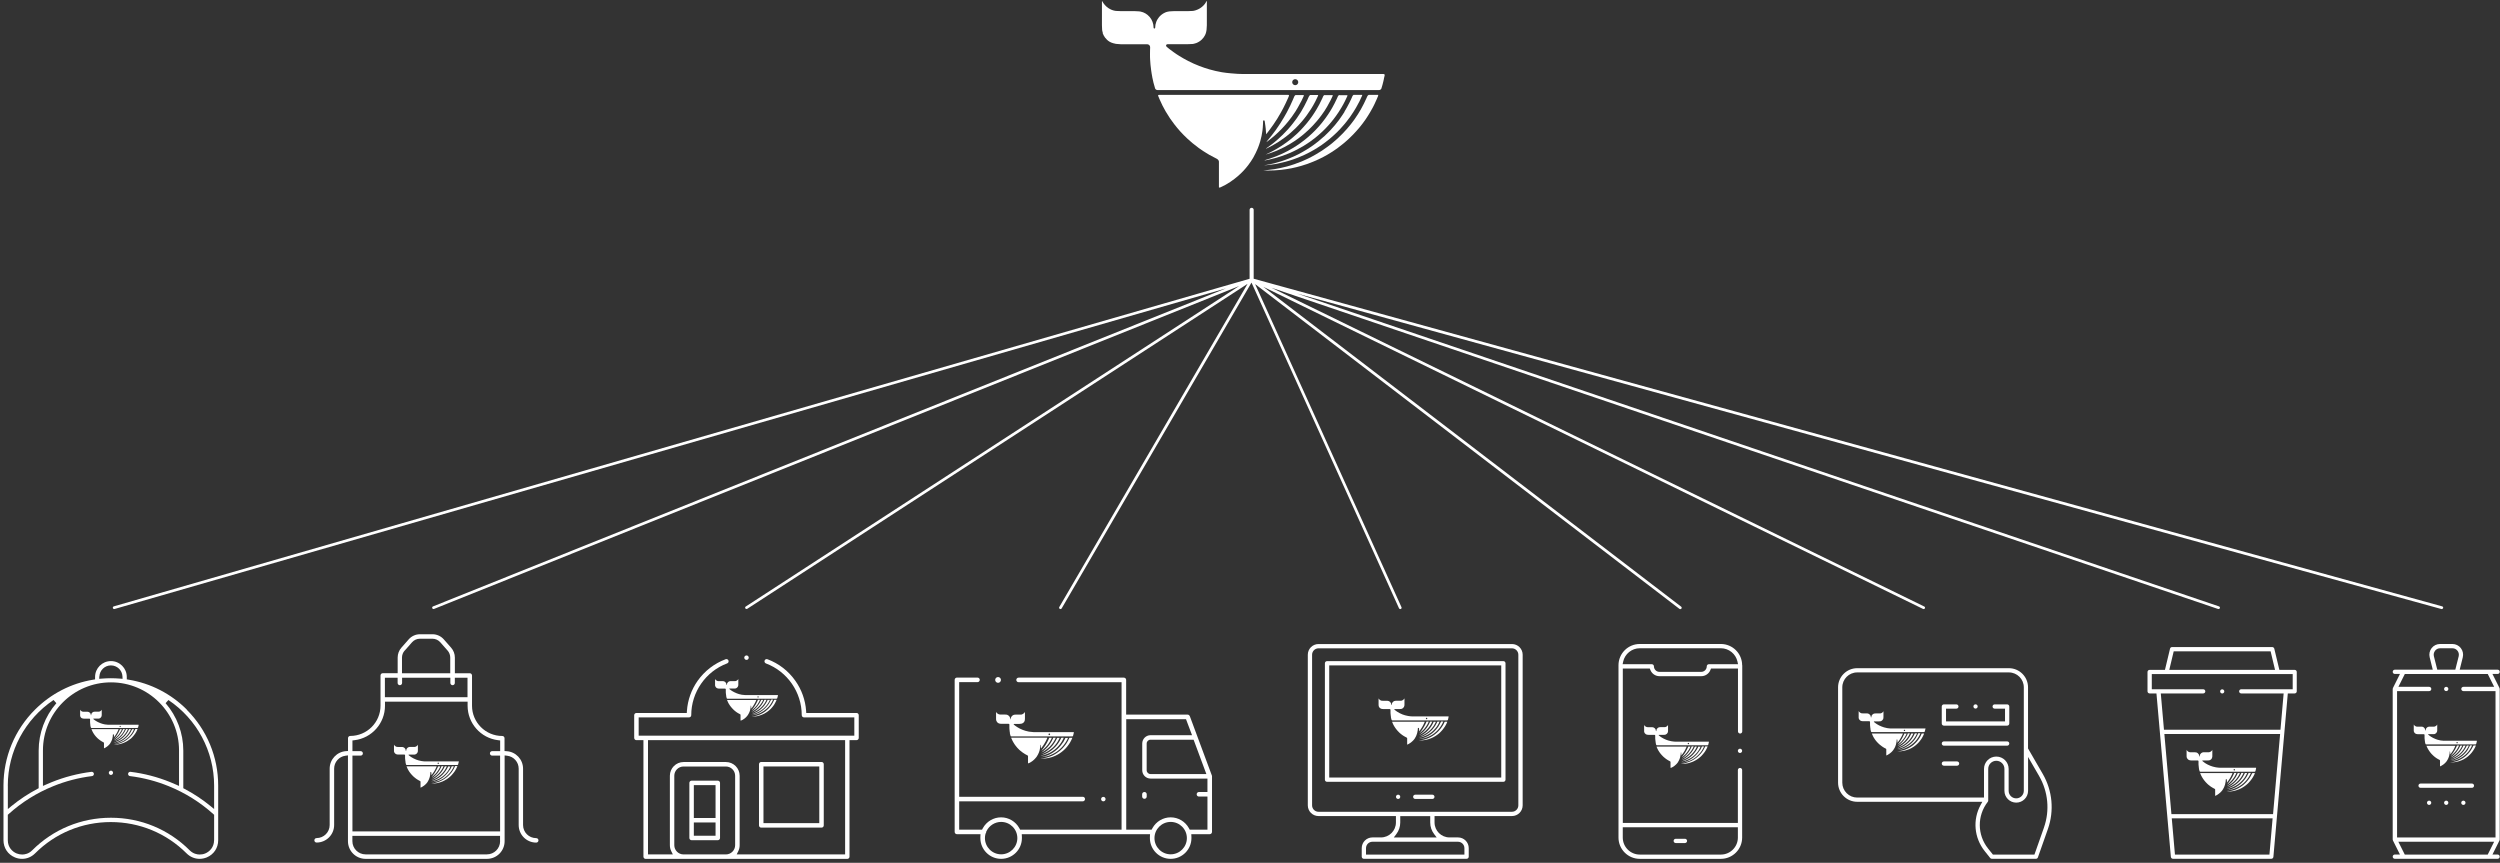 <?xml version="1.0" encoding="UTF-8"?> <svg xmlns="http://www.w3.org/2000/svg" id="_レイヤー_1_1:1_" data-name="レイヤー 1 (1:1)" viewBox="0 0 503 173.6"><rect x="0" y="0" width="503" height="173.6" fill="#333333" stroke="none"/><defs><style> .cls-1 { fill: #fff; } </style></defs><path class="cls-1" d="M269.5,19.11c-.08,0-.27,.13-.35,.34v.02c-.04,.06-.1,.22-.21,.46-.15,.33-.29,.62-.44,.9-.14,.28-.28,.54-.43,.8-.16,.29-.31,.54-.46,.78-.32,.51-.63,.96-.94,1.39-.2,.28-.43,.58-.68,.89-.19,.23-.38,.46-.58,.69-.27,.3-.51,.57-.75,.81-.2,.21-.41,.42-.67,.66-.47,.45-.98,.89-1.49,1.29-.53,.42-1.08,.82-1.63,1.18-.57,.37-1.16,.72-1.77,1.05-.75,.4-1.53,.76-2.31,1.07-.39,.16-.82,.31-1.27,.46-.29,.09-.54,.16-.65,.2l-.06,.02c-.19,.05-.31,.09-.37,.12,0,.01,0,.03,0,.04,.07,0,.15-.02,.24-.03,.01,0,.34-.06,.72-.15,.46-.1,.91-.21,1.35-.34,.41-.11,.85-.25,1.3-.41,.49-.17,.93-.34,1.35-.52,.52-.22,1.05-.47,1.57-.74,.46-.24,.91-.49,1.34-.75,.39-.24,.79-.5,1.2-.78,.34-.24,.7-.51,1.07-.8,.43-.34,.84-.7,1.22-1.05,.4-.36,.79-.75,1.16-1.15,.32-.33,.63-.69,.92-1.04,.15-.18,.32-.38,.5-.63,.13-.17,.26-.35,.4-.54,.18-.24,.36-.5,.54-.78,.19-.29,.39-.62,.62-1,.25-.43,.49-.86,.7-1.3,.18-.35,.35-.74,.41-.87,.01-.04,.03-.06,.03-.06,.03-.08,.03-.15,.01-.17-.01-.02-.05-.02-.07-.02h-1.52Z"></path><path class="cls-1" d="M254.4,34.3c.28,0,.53,.01,.77,.01,.36,0,.74,0,1.2-.03,.41-.02,.86-.05,1.35-.1,.72-.08,1.44-.19,2.16-.33,.67-.14,1.33-.3,1.94-.48,.82-.23,1.64-.52,2.44-.86,.66-.27,1.34-.59,2.01-.94,.54-.28,1.1-.61,1.66-.97,.45-.28,.87-.58,1.26-.86,.41-.3,.81-.61,1.2-.94,.34-.28,.63-.54,.89-.78,.33-.31,.66-.62,.97-.95,.43-.45,.85-.91,1.24-1.38,.43-.51,.85-1.06,1.24-1.63,.21-.31,.37-.55,.51-.78,.13-.2,.28-.45,.43-.7,.19-.33,.38-.66,.56-1,.14-.27,.26-.5,.35-.7,.15-.3,.29-.6,.43-.95,.13-.3,.22-.54,.25-.59h0c.05-.14,.04-.23,.03-.25h-1.91c-.06,.01-.22,.14-.31,.35,0,.03-.04,.11-.13,.3-.17,.39-.35,.76-.53,1.12-.18,.37-.39,.75-.6,1.13-.17,.3-.36,.61-.59,.98-.25,.38-.49,.74-.71,1.06-.23,.33-.47,.64-.72,.96-.28,.35-.55,.68-.81,.97-.29,.33-.58,.64-.86,.93-.36,.37-.72,.72-1.07,1.04-.36,.33-.71,.63-1.07,.92-.27,.22-.57,.45-.86,.66-.41,.31-.79,.57-1.17,.82-.37,.24-.76,.48-1.16,.71-.29,.17-.61,.34-.99,.55-.62,.32-1.25,.61-1.88,.88-.47,.19-.98,.38-1.49,.56-.51,.18-1.01,.33-1.52,.47-.39,.1-.81,.21-1.26,.3-.41,.09-.83,.17-1.29,.24-.69,.11-1.67,.2-2.06,.23h-.03c-.06,0-.12,.01-.17,.02,.02,0,.04,0,.06,0h.22Z"></path><path class="cls-1" d="M260.68,19.11s-.2,.12-.29,.34c-.01,.04-.06,.17-.22,.53-.19,.43-.38,.86-.57,1.26-.2,.42-.43,.86-.68,1.34-.21,.38-.38,.7-.56,.99-.23,.41-.49,.83-.79,1.29-.27,.42-.56,.85-.89,1.31-.29,.4-.58,.79-.89,1.17-.28,.35-.6,.73-.7,.85l-.03,.04c-.16,.19-.25,.33-.27,.37h0s.07-.04,.11-.07c0,0,.89-.66,1.46-1.16,.54-.47,1.06-.97,1.56-1.49,.41-.43,.83-.9,1.23-1.39,.25-.3,.5-.62,.74-.96,.25-.34,.49-.7,.76-1.11,.18-.27,.35-.55,.5-.84,.27-.46,.52-.92,.74-1.36,.21-.43,.4-.86,.41-.88,.03-.07,.04-.14,.02-.18-.02-.03-.05-.04-.1-.04h-1.54Z"></path><path class="cls-1" d="M266.49,19.11c-.05,0-.21,.13-.3,.34,0,0,0,0-.13,.31-.18,.41-.38,.81-.61,1.24-.16,.32-.33,.61-.51,.91-.14,.24-.3,.5-.46,.75-.29,.46-.61,.92-.96,1.38-.2,.26-.4,.52-.59,.75-.18,.22-.37,.44-.57,.66-.24,.27-.45,.5-.65,.71-.18,.19-.39,.4-.68,.68-.29,.28-.59,.54-.91,.81-.41,.35-.85,.7-1.3,1.02-.31,.22-.64,.46-.98,.68-.36,.23-.73,.46-1.11,.68-.3,.18-.63,.35-1,.54-.33,.16-.64,.31-.76,.37-.14,.06-.24,.11-.3,.16,.05-.01,.1-.03,.15-.05,.18-.06,1.11-.35,1.75-.61,.29-.12,.58-.24,.85-.37,.37-.17,.75-.35,1.13-.55,.38-.2,.74-.4,1.06-.6,.29-.18,.57-.35,.84-.53,.29-.19,.58-.4,.88-.62,.42-.31,.82-.63,1.19-.96,.23-.2,.49-.42,.78-.7,.24-.23,.5-.49,.77-.77,.24-.25,.5-.53,.77-.85,.33-.38,.67-.8,1.02-1.28,.19-.27,.39-.55,.59-.84,.2-.31,.37-.58,.54-.87,.26-.44,.51-.9,.73-1.34,.2-.39,.38-.79,.39-.82,.05-.12,.04-.19,.03-.2,0,0,0,0-.02,0h-1.62Z"></path><path class="cls-1" d="M263.33,19.45c-.03,.07-.13,.31-.27,.61-.21,.45-.43,.9-.66,1.32-.2,.39-.43,.78-.66,1.16-.26,.42-.54,.85-.84,1.27-.22,.31-.46,.63-.76,1.01-.32,.42-.67,.82-1.01,1.21-.34,.38-.71,.76-1.09,1.13-.29,.28-.59,.56-.87,.81-.42,.38-.86,.74-1.32,1.09-.39,.29-.79,.58-.8,.58-.19,.13-.3,.23-.33,.27v.02s.1-.04,.17-.08h0s.01,0,.04-.02c.58-.28,.94-.48,1.14-.59,.4-.22,.8-.46,1.22-.73,.42-.27,.83-.56,1.24-.87,.36-.26,.71-.56,1.06-.85,.34-.3,.7-.62,1.08-.99,.43-.43,.85-.87,1.24-1.33,.32-.36,.64-.78,.97-1.22,.33-.45,.63-.89,.88-1.29,.31-.48,.6-1,.88-1.54,.21-.4,.43-.89,.52-1.08v-.02c.06-.11,.06-.18,.05-.21h-1.6s-.18,.12-.27,.34Z"></path><path class="cls-1" d="M245.35,37.75s.1-.02,.16-.04c0,0,.62-.28,1.11-.55,.6-.34,1.18-.72,1.72-1.14,.45-.34,.88-.71,1.3-1.11,.32-.31,.63-.63,.92-.97,.17-.19,.34-.4,.54-.66,.17-.22,.33-.44,.49-.68l.02-.03s.02-.03,.03-.04c.01-.02,.03-.05,.05-.07,.16-.24,.32-.49,.46-.73h0s.02-.04,.02-.04c.17-.29,.32-.58,.45-.86l.03-.06c.11-.22,.22-.47,.37-.81l.04-.11s.03-.07,.05-.11c.16-.4,.31-.85,.45-1.31,.21-.73,.36-1.47,.45-2.18,.03-.24,.08-.68,.11-1.38,0-.03,0-.05,0-.05,0-.25,.01-.46,.01-.46,0-.08,.07-.15,.15-.15,.09,0,.16,.06,.17,.13l.07,.44c.01,.07,.02,.16,.03,.24l.02,.11c0,.08,.02,.15,.03,.23,0,.07,.01,.12,.02,.18,.02,.14,.04,.28,.05,.41v.05c.01,.06,.02,.13,.02,.19v.11c.02,.13,.03,.27,.04,.4,.02,.24,.02,.27,.02,.27,0,.02,0,.04,0,.05,0,0,.02-.02,.03-.04l.03-.03s.1-.13,.2-.26c.14-.17,.3-.38,.45-.59,.29-.38,.54-.73,.77-1.07,.25-.37,.51-.75,.78-1.19,.25-.4,.49-.81,.72-1.23,.15-.27,.3-.55,.45-.83,.2-.4,.36-.71,.5-1.01,.15-.32,.31-.66,.5-1.09,.09-.22,.14-.32,.15-.36v-.02c.03-.07,.03-.12,0-.16-.02-.03-.08-.05-.15-.05h-26c-.07,0-.12,.02-.15,.06-.03,.05-.02,.11,0,.16,.02,.06,.48,1.18,.86,1.92,.19,.38,.41,.78,.65,1.2,.28,.47,.57,.94,.88,1.4,.29,.43,.58,.83,.86,1.18,.36,.47,.76,.95,1.17,1.41,.47,.52,.96,1.01,1.46,1.48,.32,.3,.66,.6,1,.88,.4,.33,.82,.66,1.26,.98,.3,.21,.6,.42,.89,.62,.46,.3,.88,.56,1.27,.78,.34,.2,.82,.45,1.37,.72,.03,.01,.04,.02,.04,.02,.3,.14,.51,.4,.51,.62v5.17s0,.03,.05,.03Z"></path><path class="cls-1" d="M270.52,22.5c-.15,.25-.31,.49-.48,.73-.21,.32-.44,.64-.67,.96-.25,.33-.51,.66-.8,1.01-.31,.37-.62,.71-.93,1.04-.36,.38-.73,.75-1.09,1.08-.41,.38-.84,.75-1.3,1.12-.36,.28-.67,.52-.96,.73-.46,.33-.93,.64-1.4,.93-.3,.19-.61,.37-.94,.55-.28,.16-.54,.3-.78,.42-.57,.29-1.18,.56-1.83,.82-.58,.23-1.16,.44-1.72,.61-.66,.21-1.35,.39-2.04,.54-.46,.09-1.01,.19-1.03,.19-.07,.02-.14,.03-.2,.04,.04,0,.07,0,.1,0,0,0,.57-.04,1.07-.11,.32-.04,.65-.08,1.03-.15,.43-.08,.77-.15,1.08-.22,.4-.09,.75-.17,1.07-.26,.5-.13,.99-.29,1.47-.45,.33-.12,.66-.24,.98-.36,.41-.16,.83-.34,1.24-.53,.3-.14,.62-.29,.97-.48,.32-.17,.64-.34,.95-.52,.23-.14,.46-.27,.68-.41,.33-.21,.63-.41,.93-.61,.25-.17,.5-.35,.75-.55,.29-.22,.55-.42,.81-.64,.27-.22,.55-.46,.84-.73,.27-.24,.53-.49,.77-.73,.21-.22,.42-.43,.61-.63,.29-.31,.53-.58,.77-.87,.15-.18,.31-.37,.46-.56,.23-.29,.48-.62,.73-.97,.21-.3,.43-.61,.63-.94,.2-.31,.38-.6,.54-.88,.23-.4,.46-.82,.68-1.25,.25-.5,.52-1.12,.52-1.12,.05-.11,.05-.18,.05-.21h-1.75s-.17,.12-.26,.34c0,0-.01,.03-.02,.05-.03,.07-.09,.22-.18,.42-.12,.27-.23,.49-.35,.73-.18,.37-.36,.7-.53,1-.15,.26-.32,.55-.5,.86Z"></path><path class="cls-1" d="M221.85,6.64c.12,.34,.28,.65,.49,.93,.25,.33,.55,.61,.9,.82,.42,.26,1.05,.39,1.3,.44h.03c.26,.04,.67,.07,.91,.07h5.33c.17,0,.32,.07,.44,.19,.12,.12,.17,.29,.16,.46,0,0-.01,.16-.02,.48,0,.25-.01,.51-.01,.87,0,.46,0,.82,.03,1.17,.02,.37,.04,.68,.07,.96,.03,.37,.07,.7,.12,1.01l.04,.29c.03,.19,.05,.34,.06,.39h0v.03l.02,.1c.03,.14,.05,.27,.07,.39v.02s0,0,0,0h0s.02,.09,.02,.09c.01,.07,.02,.13,.03,.16,0,.02,0,.03,0,.04v.03s.02,.05,.03,.07c0,.04,.02,.08,.02,.12,.01,.06,.03,.14,.05,.22,0,.02,.06,.3,.14,.64,.11,.42,.25,.89,.32,1.13v.02c.06,.18,.28,.34,.47,.34h44.62c.19,0,.41-.16,.46-.34v-.03s.04-.12,.07-.22c.05-.15,.09-.31,.14-.48,.05-.2,.1-.39,.16-.63,.04-.18,.09-.37,.13-.57v-.07c.05-.16,.08-.32,.12-.49l.03-.19s0-.09-.03-.12c-.05-.05-.12-.09-.22-.09h-28.37c-.25,0-.69-.01-.96-.03-.35-.02-2.12-.14-3.2-.33-.85-.15-1.68-.34-2.48-.57-.69-.2-1.38-.43-2.07-.7-.75-.29-1.49-.62-2.21-.99-.6-.31-1.2-.65-1.78-1.01-.43-.26-.81-.52-1.19-.79-.53-.37-1.29-.98-1.3-1.01-.19-.15-.19-.28-.16-.38,.03-.09,.13-.19,.38-.19h4.01c.25,0,.66-.02,.93-.04,0,0,.37-.04,.73-.18,.41-.16,.8-.4,1.11-.7,.28-.26,.5-.57,.67-.9,.21-.4,.29-.95,.3-1.05,.03-.26,.06-.67,.06-.93V.27s-.02-.04-.03-.07h0s-.02,.02-.02,.02l-.02,.02s-.05,.08-.1,.17l-.13,.22s-.1,.17-.31,.4c-.22,.24-.48,.46-.77,.64-.26,.16-.55,.3-.84,.39-.29,.1-.52,.13-.61,.14-.28,.02-.72,.04-.97,.04h-2.79c-.27,0-.7,.03-.93,.05-.16,.02-.55,.08-.88,.23-.29,.13-.57,.3-.83,.52-.27,.23-.5,.5-.68,.81-.11,.18-.21,.37-.28,.57-.14,.37-.21,.76-.21,1.16,0,.09-.07,.16-.16,.16s-.16-.07-.16-.16c0-.41-.07-.8-.21-1.18-.07-.19-.17-.38-.27-.56-.2-.32-.44-.6-.73-.84-.28-.22-.58-.41-.91-.53-.37-.14-.75-.18-.76-.18-.27-.02-.69-.05-.93-.05h-2.78c-.28,0-.71-.02-.96-.04,0,0-.43-.04-.86-.21-.24-.1-.48-.22-.7-.37-.26-.18-.5-.39-.7-.62-.18-.21-.28-.34-.29-.37-.11-.18-.2-.35-.23-.39h-.01s-.01-.02-.02-.03h0v.04s-.02,.03-.03,.04V5.09c0,.26,.02,.67,.04,.93,0,0,.03,.29,.14,.62Zm38.75,9.29c.33,0,.61,.27,.61,.6s-.27,.61-.61,.61-.61-.28-.61-.61,.27-.6,.61-.6Z"></path><polygon class="cls-1" points="231.77 15.57 231.84 15.55 231.81 15.55 231.77 15.57"></polygon><path class="cls-1" d="M495.63,161.09c-.24,0-.43,.19-.43,.43s.19,.43,.43,.43,.43-.19,.43-.43-.19-.43-.43-.43Z"></path><path class="cls-1" d="M492.18,139.05c.24,0,.43-.19,.43-.43s-.19-.43-.43-.43-.43,.19-.43,.43,.19,.43,.43,.43Z"></path><path class="cls-1" d="M492.18,161.09c-.24,0-.43,.19-.43,.43s.19,.43,.43,.43,.43-.19,.43-.43-.19-.43-.43-.43Z"></path><path class="cls-1" d="M488.74,161.09c-.24,0-.43,.19-.43,.43s.19,.43,.43,.43,.43-.19,.43-.43-.19-.43-.43-.43Z"></path><path class="cls-1" d="M501.49,135.6h1.03c.24,0,.43-.19,.43-.43s-.19-.43-.43-.43h-7.63l.62-2.49c.16-.65,.02-1.32-.39-1.85-.41-.53-1.03-.83-1.7-.83h-2.48c-.67,0-1.29,.3-1.7,.83-.41,.53-.55,1.2-.39,1.85l.62,2.49h-7.63c-.24,0-.43,.19-.43,.43s.19,.43,.43,.43h1.03l-1.41,2.82c-.03,.06-.05,.13-.05,.19v30.31c0,.06,.02,.14,.05,.19l1.41,2.82h-1.03c-.24,0-.43,.19-.43,.43s.19,.43,.43,.43h20.67c.24,0,.43-.19,.43-.43s-.19-.43-.43-.43h-1.03l1.41-2.82c.03-.06,.05-.13,.05-.19v-30.31c0-.06-.02-.14-.05-.19l-1.41-2.82Zm-11.56-4.67c.25-.32,.62-.5,1.02-.5h2.48c.4,0,.77,.18,1.02,.5,.25,.32,.33,.72,.24,1.11l-.68,2.7h-3.63l-.68-2.7c-.1-.39-.01-.79,.24-1.11Zm10.6,41.01h-16.69l-1.29-2.58h19.27l-1.29,2.58Zm1.56-3.44h-19.8v-29.45h6.46c.24,0,.43-.19,.43-.43s-.19-.43-.43-.43h-6.19l1.29-2.58h16.69l1.29,2.58h-6.19c-.24,0-.43,.19-.43,.43s.19,.43,.43,.43h6.46v29.45Z"></path><path class="cls-1" d="M497.35,157.65h-10.33c-.24,0-.43,.19-.43,.43s.19,.43,.43,.43h10.33c.24,0,.43-.19,.43-.43s-.19-.43-.43-.43Z"></path><path class="cls-1" d="M496.36,150s-.06,.03-.08,.08h0s-.02,.05-.04,.11c-.03,.07-.07,.14-.1,.2-.03,.06-.06,.12-.1,.18-.04,.06-.07,.12-.1,.17-.07,.11-.14,.22-.21,.31-.05,.06-.1,.13-.15,.2-.04,.05-.09,.1-.13,.15-.06,.07-.11,.13-.17,.18-.04,.05-.09,.09-.15,.15-.11,.1-.22,.2-.33,.29-.12,.09-.24,.18-.37,.26-.13,.08-.26,.16-.4,.23-.17,.09-.34,.17-.52,.24-.09,.03-.18,.07-.28,.1-.06,.02-.12,.04-.14,.04h-.01s-.07,.03-.08,.03c0,0,0,0,0,0,.01,0,.03,0,.05,0,0,0,.08-.01,.16-.03,.1-.02,.2-.05,.3-.08,.09-.02,.19-.06,.29-.09,.11-.04,.21-.08,.3-.12,.12-.05,.24-.11,.35-.17,.1-.05,.2-.11,.3-.17,.09-.05,.18-.11,.27-.18,.08-.05,.16-.11,.24-.18,.1-.08,.19-.16,.27-.23,.09-.08,.18-.17,.26-.26,.07-.07,.14-.15,.21-.23,.03-.04,.07-.09,.11-.14,.03-.04,.06-.08,.09-.12,.04-.05,.08-.11,.12-.17,.04-.06,.09-.14,.14-.22,.06-.1,.11-.19,.16-.29,.04-.08,.08-.17,.09-.19,0,0,0-.01,0-.01,0-.02,0-.03,0-.04,0,0-.01,0-.02,0h-.34Z"></path><path class="cls-1" d="M497.61,150.07s0,.02-.03,.07c-.04,.09-.08,.17-.12,.25-.04,.08-.09,.17-.14,.25-.04,.07-.08,.14-.13,.22-.06,.09-.11,.17-.16,.24-.05,.07-.1,.14-.16,.21-.06,.08-.12,.15-.18,.22-.06,.07-.13,.14-.19,.21-.08,.08-.16,.16-.24,.23-.08,.07-.16,.14-.24,.21-.06,.05-.13,.1-.19,.15-.09,.07-.18,.13-.26,.18-.08,.05-.17,.11-.26,.16-.07,.04-.14,.08-.22,.12-.14,.07-.28,.14-.42,.2-.11,.04-.22,.09-.33,.13-.11,.04-.23,.07-.34,.1-.09,.02-.18,.05-.28,.07-.09,.02-.18,.04-.29,.05-.16,.02-.37,.04-.46,.05h0s-.03,0-.04,0c0,0,0,0,.01,0h.05c.06,0,.12,0,.17,0,.08,0,.17,0,.27,0,.09,0,.19-.01,.3-.02,.16-.02,.32-.04,.48-.07,.15-.03,.3-.07,.44-.11,.18-.05,.37-.12,.55-.19,.15-.06,.3-.13,.45-.21,.12-.06,.25-.14,.37-.22,.1-.06,.2-.13,.28-.19,.09-.07,.18-.14,.27-.21,.08-.06,.14-.12,.2-.18,.07-.07,.15-.14,.22-.21,.1-.1,.19-.2,.28-.31,.1-.11,.19-.24,.28-.37,.05-.07,.08-.12,.11-.17,.03-.04,.06-.1,.1-.16,.04-.07,.08-.15,.13-.22,.03-.06,.06-.11,.08-.16,.03-.07,.06-.14,.1-.21,.03-.07,.05-.12,.06-.13h0s0-.05,0-.06h-.43s-.05,.03-.07,.08Z"></path><path class="cls-1" d="M494.38,150s-.05,.03-.07,.08c0,0-.01,.04-.05,.12-.04,.1-.08,.19-.13,.28-.04,.09-.1,.19-.15,.3-.05,.09-.08,.16-.13,.22-.05,.09-.11,.19-.18,.29-.06,.09-.13,.19-.2,.29-.06,.09-.13,.18-.2,.26-.06,.08-.13,.16-.16,.19h0s-.06,.08-.06,.09h0s.02,0,.03-.02c0,0,.2-.15,.33-.26,.12-.1,.24-.22,.35-.33,.09-.1,.19-.2,.27-.31,.05-.07,.11-.14,.17-.21,.06-.08,.11-.16,.17-.25,.04-.06,.08-.12,.11-.19,.06-.1,.12-.21,.17-.31,.05-.1,.09-.19,.09-.2,0-.02,0-.03,0-.04,0,0-.01,0-.02,0h-.34Z"></path><path class="cls-1" d="M495.68,150s-.05,.03-.07,.08c0,0,0,0-.03,.07-.04,.09-.09,.18-.14,.28-.04,.07-.07,.14-.11,.2-.03,.05-.07,.11-.1,.17-.06,.1-.14,.21-.21,.31-.04,.06-.09,.12-.13,.17-.04,.05-.08,.1-.13,.15-.05,.06-.1,.11-.15,.16-.04,.04-.09,.09-.15,.15-.07,.06-.13,.12-.2,.18-.09,.08-.19,.16-.29,.23-.07,.05-.14,.1-.22,.15-.08,.05-.16,.1-.25,.15-.07,.04-.14,.08-.22,.12-.07,.04-.14,.07-.17,.08-.03,.01-.05,.03-.07,.04,.01,0,.02,0,.03-.01,.04-.01,.25-.08,.39-.14,.07-.03,.13-.05,.19-.08,.08-.04,.17-.08,.25-.12,.09-.04,.17-.09,.24-.13,.07-.04,.13-.08,.19-.12,.07-.04,.13-.09,.2-.14,.09-.07,.18-.14,.27-.21,.05-.04,.11-.09,.18-.16,.05-.05,.11-.11,.17-.17,.05-.06,.11-.12,.17-.19,.07-.09,.15-.18,.23-.29,.04-.06,.09-.12,.13-.19,.04-.07,.08-.13,.12-.19,.06-.1,.11-.2,.16-.3,.04-.09,.08-.18,.09-.18,.01-.03,0-.04,0-.05,0,0,0,0,0,0h-.36Z"></path><path class="cls-1" d="M494.98,150.07s-.03,.07-.06,.14c-.05,.1-.1,.2-.15,.3-.05,.09-.1,.17-.15,.26-.06,.09-.12,.19-.19,.29-.05,.07-.1,.14-.17,.23-.07,.09-.15,.18-.23,.27-.08,.09-.16,.17-.24,.25-.07,.06-.13,.12-.2,.18-.09,.08-.19,.17-.3,.24-.09,.07-.18,.13-.18,.13-.04,.03-.07,.05-.07,.06h0s.02,0,.04-.01h0s0,0,0,0c.13-.06,.21-.11,.26-.13,.09-.05,.18-.1,.27-.16,.09-.06,.19-.13,.28-.2,.08-.06,.16-.12,.24-.19,.08-.07,.16-.14,.24-.22,.1-.1,.19-.2,.28-.3,.07-.08,.14-.17,.22-.27,.07-.1,.14-.2,.2-.29,.07-.11,.14-.22,.2-.35,.05-.09,.1-.2,.12-.24h0s.01-.04,0-.05h-.36s-.04,.03-.06,.08Z"></path><path class="cls-1" d="M488.23,150s-.03,0-.03,.01c0,.01,0,.03,0,.04,0,.01,.11,.26,.19,.43,.04,.09,.09,.18,.15,.27,.06,.11,.13,.21,.2,.31,.07,.1,.13,.19,.19,.27,.08,.11,.17,.21,.26,.32,.11,.12,.21,.23,.33,.33,.07,.07,.15,.13,.22,.2,.09,.07,.18,.15,.28,.22,.07,.05,.13,.09,.2,.14,.1,.07,.2,.12,.29,.18,.08,.04,.18,.1,.31,.16,0,0,0,0,0,0,.07,.03,.11,.09,.11,.14v1.16s0,0,.01,0c.01,0,.02,0,.04,0,0,0,.14-.06,.25-.12,.13-.08,.26-.16,.39-.25,.1-.08,.2-.16,.29-.25,.07-.07,.14-.14,.21-.22,.04-.04,.08-.09,.12-.15,.04-.05,.07-.1,.11-.15h0s0-.01,0-.02c0,0,0-.01,.01-.02,.04-.05,.07-.11,.1-.16h0s0,0,0,0c.04-.07,.07-.13,.1-.19h0c.03-.06,.05-.12,.08-.2v-.02s.02-.02,.02-.02c.04-.09,.07-.19,.1-.29,.05-.16,.08-.33,.1-.49,0-.05,.02-.15,.02-.31,0,0,0-.01,0-.01,0-.06,0-.1,0-.1,0-.02,.01-.03,.03-.03,.02,0,.04,.01,.04,.03l.02,.1s0,.04,0,.05v.03s0,.03,.01,.05c0,.01,0,.03,0,.04,0,.03,0,.06,.01,.09h0s0,.04,0,.05v.02s0,.06,0,.09c0,.05,0,.06,0,.06,0,0,0,0,0,.01,0,0,0,0,0,0h0s.02-.03,.05-.06c.03-.04,.07-.09,.1-.13,.06-.09,.12-.16,.17-.24,.06-.08,.11-.17,.18-.27,.06-.09,.11-.18,.16-.27,.03-.06,.07-.12,.1-.18,.04-.09,.08-.16,.11-.23,.03-.07,.07-.15,.11-.24,.02-.05,.03-.07,.03-.08h0s0-.03,0-.04c0,0-.02-.01-.03-.01h-5.83Z"></path><path class="cls-1" d="M496.59,150.76c-.03,.06-.07,.11-.11,.16-.05,.07-.1,.14-.15,.21-.06,.07-.11,.15-.18,.23-.07,.08-.14,.16-.21,.23-.08,.09-.16,.17-.24,.24-.09,.08-.19,.17-.29,.25-.08,.06-.15,.12-.22,.16-.1,.07-.21,.14-.31,.21-.07,.04-.14,.08-.21,.12-.06,.04-.12,.07-.18,.09-.13,.06-.27,.13-.41,.18-.13,.05-.26,.1-.38,.14-.15,.05-.3,.09-.46,.12-.1,.02-.23,.04-.23,.04-.02,0-.03,0-.05,0,0,0,.02,0,.02,0,0,0,.13,0,.24-.02,.07,0,.15-.02,.23-.03,.1-.02,.17-.03,.24-.05,.09-.02,.17-.04,.24-.06,.11-.03,.22-.06,.33-.1,.07-.03,.15-.05,.22-.08,.09-.04,.19-.08,.28-.12,.07-.03,.14-.07,.22-.11,.07-.04,.14-.08,.21-.12,.05-.03,.1-.06,.15-.09,.07-.05,.14-.09,.21-.14,.06-.04,.11-.08,.17-.12,.06-.05,.12-.1,.18-.14,.06-.05,.12-.1,.19-.16,.06-.05,.12-.11,.17-.16,.05-.05,.09-.1,.14-.14,.07-.07,.12-.13,.17-.19,.03-.04,.07-.08,.1-.12,.05-.07,.11-.14,.16-.22,.05-.07,.1-.14,.14-.21,.04-.07,.09-.13,.12-.2,.05-.09,.1-.18,.15-.28,.06-.11,.12-.25,.12-.25,.01-.02,.01-.04,.01-.05h-.39s-.04,.03-.06,.08c0,0,0,0,0,.01,0,.02-.02,.05-.04,.09-.03,.06-.05,.11-.08,.16-.04,.08-.08,.16-.12,.23-.03,.06-.07,.12-.11,.19Z"></path><path class="cls-1" d="M491.77,149.05c-.08,0-.47-.03-.72-.07-.19-.03-.38-.08-.56-.13-.15-.04-.31-.1-.46-.16-.17-.06-.33-.14-.49-.22-.14-.07-.27-.15-.4-.23-.1-.06-.18-.12-.27-.18-.12-.08-.29-.22-.29-.23-.04-.03-.04-.06-.04-.08,0-.02,.03-.04,.08-.04h.9c.06,0,.15,0,.21,0,0,0,.08,0,.16-.04,.09-.04,.18-.09,.25-.16,.06-.06,.11-.13,.15-.2,.05-.09,.07-.21,.07-.24,0-.06,.01-.15,.01-.21v-1.08s0,0,0-.02h0s0,0,0,0h0s-.01,.02-.02,.04l-.03,.05s-.02,.04-.07,.09c-.05,.05-.11,.1-.17,.14-.06,.04-.12,.07-.19,.09-.07,.02-.12,.03-.14,.03-.06,0-.16,0-.22,0h-.63c-.06,0-.16,0-.21,.01-.04,0-.12,.02-.2,.05-.07,.03-.13,.07-.19,.12-.06,.05-.11,.11-.15,.18-.03,.04-.05,.08-.06,.13-.03,.08-.05,.17-.05,.26,0,.02-.02,.04-.04,.04s-.04-.02-.04-.04c0-.09-.02-.18-.05-.26-.02-.04-.04-.09-.06-.13-.04-.07-.1-.13-.16-.19-.06-.05-.13-.09-.2-.12-.08-.03-.17-.04-.17-.04-.06,0-.15-.01-.21-.01h-.62c-.06,0-.16,0-.22,0,0,0-.1,0-.19-.05-.05-.02-.11-.05-.16-.08-.06-.04-.11-.09-.16-.14-.04-.05-.06-.08-.06-.08-.02-.04-.05-.08-.05-.09h0s0,0,0,0h0s0,.01,0,.02v1.08c0,.06,0,.15,0,.21,0,0,0,.07,.03,.14,.03,.08,.06,.15,.11,.21,.06,.07,.12,.14,.2,.18,.09,.06,.23,.09,.29,.1h0c.06,0,.15,.02,.2,.02h1.2s.07,.02,.1,.04c.03,.03,.04,.06,.04,.1,0,0,0,.04,0,.11,0,.06,0,.12,0,.19,0,.1,0,.18,0,.26,0,.08,0,.15,.01,.22,0,.08,.02,.16,.03,.23v.06s.02,.08,.02,.09h0s0,.03,0,.03c0,.03,.01,.06,.02,.09h0s0,0,0,0h0s0,.02,0,.02c0,.02,0,.03,0,.04,0,0,0,0,0,0h0s0,.02,0,.02c0,0,0,.02,0,.03,0,.01,0,.03,.01,.05,0,0,.01,.07,.03,.14,.02,.09,.06,.2,.07,.25h0s.06,.08,.1,.08h10s.09-.04,.1-.08h0s0-.03,.01-.05c.01-.03,.02-.07,.03-.11,.01-.04,.02-.09,.04-.14,0-.04,.02-.08,.03-.13v-.02s.02-.07,.03-.11v-.04s0-.02,0-.03c-.01-.01-.03-.02-.05-.02h-6.36c-.06,0-.15,0-.21,0Zm2.6,.24c.07,0,.14,.06,.14,.13s-.06,.14-.14,.14-.14-.06-.14-.14,.06-.13,.14-.13Z"></path><polygon class="cls-1" points="487.9 149.2 487.92 149.2 487.91 149.2 487.9 149.2"></polygon><path class="cls-1" d="M461.7,134.78h-3.09l-1.02-4.26c-.05-.19-.22-.33-.41-.33h-20.16c-.2,0-.37,.13-.41,.33l-1.02,4.26h-3.09c-.23,0-.42,.19-.42,.42v3.9c0,.23,.19,.42,.42,.42h1.38l2.9,32.88c.02,.22,.2,.39,.42,.39h19.79c.22,0,.4-.17,.42-.39l2.9-32.88h1.38c.23,0,.42-.19,.42-.42v-3.9c0-.11-.04-.22-.12-.3-.08-.08-.19-.12-.3-.12Zm-24.34-3.73h19.49l.89,3.73h-21.28l.89-3.73Zm19.25,40.9h-19.01l-.64-7.3h20.29l-.64,7.3Zm.72-8.15h-20.44l-1.42-16.12h23.29l-1.42,16.12Zm-6.4-25.12c-.23,0-.42,.19-.42,.42s.19,.42,.42,.42h8.54l-.64,7.3h-23.44l-.64-7.3h8.54c.23,0,.42-.19,.42-.42s-.19-.42-.42-.42h-10.35v-3.06h28.35v3.06s-10.35,0-10.35,0Z"></path><path class="cls-1" d="M447.11,138.69c-.23,0-.42,.19-.42,.42s.19,.42,.42,.42,.42-.19,.42-.42-.19-.42-.42-.42Z"></path><path class="cls-1" d="M451.73,155.51s-.07,.03-.09,.08h0s-.02,.06-.05,.12c-.04,.08-.07,.15-.11,.22-.04,.07-.07,.13-.11,.2-.04,.07-.08,.13-.11,.19-.08,.13-.16,.24-.23,.34-.05,.07-.11,.14-.17,.22-.05,.06-.09,.11-.14,.17-.07,.07-.13,.14-.19,.2-.05,.05-.1,.1-.16,.16-.12,.11-.24,.22-.37,.32-.13,.1-.27,.2-.4,.29-.14,.09-.29,.18-.44,.26-.19,.1-.38,.19-.57,.26-.1,.04-.2,.08-.31,.11-.07,.02-.13,.04-.16,.05h-.01s-.08,.03-.09,.03c0,0,0,0,0,0,.02,0,.04,0,.06,0,0,0,.08-.02,.18-.04,.11-.02,.22-.05,.33-.08,.1-.03,.21-.06,.32-.1,.12-.04,.23-.08,.33-.13,.13-.05,.26-.12,.39-.18,.11-.06,.22-.12,.33-.19,.1-.06,.2-.12,.3-.19,.08-.06,.17-.12,.26-.2,.11-.08,.21-.17,.3-.26,.1-.09,.19-.18,.29-.28,.08-.08,.15-.17,.23-.26,.04-.04,.08-.09,.12-.15,.03-.04,.06-.09,.1-.13,.04-.06,.09-.12,.13-.19,.05-.07,.1-.15,.15-.25,.06-.11,.12-.21,.17-.32,.04-.09,.09-.18,.1-.21,0,0,0-.01,0-.01,0-.02,0-.04,0-.04,0,0-.01,0-.02,0h-.37Z"></path><path class="cls-1" d="M453.11,155.6s0,.03-.03,.07c-.04,.1-.09,.19-.13,.28-.05,.09-.1,.19-.15,.28-.04,.07-.09,.15-.15,.24-.06,.09-.12,.18-.18,.26-.06,.08-.12,.16-.18,.24-.07,.09-.14,.17-.2,.24-.07,.08-.14,.16-.21,.23-.09,.09-.18,.18-.26,.26-.09,.08-.18,.16-.26,.23-.07,.05-.14,.11-.21,.16-.1,.08-.2,.14-.29,.2-.09,.06-.19,.12-.29,.18-.07,.04-.15,.08-.24,.14-.15,.08-.31,.15-.46,.22-.12,.05-.24,.09-.37,.14-.13,.04-.25,.08-.37,.11-.1,.03-.2,.05-.31,.07-.1,.02-.2,.04-.32,.06-.17,.03-.41,.05-.51,.06h0s-.03,0-.04,0c0,0,0,0,.01,0h.05c.07,0,.13,0,.19,0,.09,0,.18,0,.3,0,.1,0,.21-.01,.33-.03,.18-.02,.36-.05,.53-.08,.17-.03,.33-.07,.48-.12,.2-.06,.4-.13,.6-.21,.16-.07,.33-.14,.5-.23,.13-.07,.27-.15,.41-.24,.11-.07,.21-.14,.31-.21,.1-.07,.2-.15,.3-.23,.08-.07,.16-.13,.22-.19,.08-.08,.16-.15,.24-.23,.11-.11,.21-.22,.3-.34,.11-.13,.21-.26,.31-.4,.05-.08,.09-.14,.13-.19,.03-.05,.07-.11,.11-.17,.05-.08,.09-.16,.14-.25,.04-.07,.06-.12,.09-.17,.04-.07,.07-.15,.11-.23,.03-.07,.06-.13,.06-.15h0s0-.06,0-.06h-.47s-.05,.04-.08,.09Z"></path><path class="cls-1" d="M449.56,155.51s-.05,.03-.07,.08c0,.01-.02,.04-.05,.13-.05,.11-.09,.21-.14,.31-.05,.1-.11,.21-.17,.33-.05,.09-.09,.17-.14,.24-.06,.1-.12,.2-.2,.32-.07,.1-.14,.21-.22,.32-.07,.1-.14,.19-.22,.29-.07,.09-.15,.18-.17,.21h0c-.04,.06-.06,.09-.07,.1h0s.02-.01,.03-.02c0,0,.22-.16,.36-.28,.13-.12,.26-.24,.38-.37,.1-.11,.2-.22,.3-.34,.06-.07,.12-.15,.18-.24,.06-.08,.12-.17,.19-.27,.04-.07,.09-.14,.12-.21,.07-.11,.13-.23,.18-.34,.05-.11,.1-.21,.1-.22,0-.02,0-.04,0-.04,0,0-.01,0-.02,0h-.38Z"></path><path class="cls-1" d="M450.99,155.51s-.05,.03-.07,.08c0,0,0,0-.03,.08-.04,.1-.09,.2-.15,.31-.04,.08-.08,.15-.13,.22-.03,.06-.07,.12-.11,.18-.07,.11-.15,.23-.24,.34-.05,.07-.1,.13-.15,.19-.05,.05-.09,.11-.14,.16-.06,.07-.11,.12-.16,.17-.04,.05-.1,.1-.17,.17-.07,.07-.15,.13-.22,.2-.1,.09-.21,.17-.32,.25-.08,.05-.16,.11-.24,.17-.09,.06-.18,.11-.27,.17-.08,.04-.16,.09-.25,.13-.08,.04-.16,.08-.19,.09-.03,.02-.06,.03-.08,.04,.01,0,.02,0,.04-.01,.05-.01,.27-.09,.43-.15,.07-.03,.14-.06,.21-.09,.09-.04,.18-.09,.28-.14,.09-.05,.18-.1,.26-.15,.07-.04,.14-.09,.21-.13,.07-.05,.14-.1,.22-.15,.1-.08,.2-.16,.29-.24,.06-.05,.12-.1,.19-.17,.06-.06,.12-.12,.19-.19,.06-.06,.12-.13,.19-.21,.08-.09,.16-.2,.25-.32,.05-.07,.1-.13,.14-.21,.05-.08,.09-.14,.13-.21,.06-.11,.13-.22,.18-.33,.05-.1,.09-.2,.09-.2,.01-.03,0-.05,0-.05,0,0,0,0,0,0h-.4Z"></path><path class="cls-1" d="M450.21,155.6s-.03,.08-.07,.15c-.05,.11-.11,.22-.16,.33-.05,.1-.11,.19-.16,.29-.06,.1-.13,.21-.21,.31-.05,.08-.11,.16-.19,.25-.08,.1-.16,.2-.25,.3-.08,.09-.18,.19-.27,.28-.07,.07-.14,.14-.22,.2-.1,.09-.21,.18-.33,.27-.1,.07-.2,.14-.2,.14-.05,.03-.07,.06-.08,.07h0s.02,0,.04-.01h0s0,0,0,0c.14-.07,.23-.12,.28-.15,.1-.05,.2-.11,.3-.18,.1-.07,.21-.14,.31-.21,.09-.07,.18-.14,.26-.21,.08-.07,.17-.15,.27-.24,.11-.11,.21-.21,.31-.33,.08-.09,.16-.19,.24-.3,.08-.11,.15-.22,.22-.32,.08-.12,.15-.25,.22-.38,.05-.1,.11-.22,.13-.27h0s.01-.05,0-.05h-.39s-.04,.03-.07,.08Z"></path><path class="cls-1" d="M447.98,156.77s.04,.01,.04,.03l.02,.11s0,.04,0,.06v.03s0,.04,.01,.06c0,.02,0,.03,0,.04,0,.03,0,.07,.01,.1h0s0,.04,0,.06v.03s0,.07,0,.1c0,.06,0,.07,0,.07,0,0,0,0,0,.01,0,0,0,0,0,0h0s.02-.04,.05-.07c.03-.04,.07-.09,.11-.15,.07-.09,.13-.18,.19-.26,.06-.09,.13-.19,.19-.29,.06-.1,.12-.2,.18-.3,.04-.07,.07-.13,.11-.2,.05-.1,.09-.17,.12-.25,.04-.08,.08-.16,.12-.27,.02-.05,.03-.08,.04-.09h0s0-.03,0-.04c0,0-.02-.01-.04-.01h-6.41s-.03,0-.04,.01c0,.01,0,.03,0,.04,0,.01,.12,.29,.21,.47,.05,.09,.1,.19,.16,.3,.07,.12,.14,.23,.22,.35,.07,.11,.14,.2,.21,.29,.09,.12,.19,.23,.29,.35,.12,.13,.24,.25,.36,.37,.08,.07,.16,.15,.25,.22,.1,.08,.2,.16,.31,.24,.07,.05,.15,.1,.22,.15,.11,.07,.22,.14,.31,.19,.08,.05,.2,.11,.34,.18,0,0,0,0,0,0,.07,.03,.13,.1,.13,.15v1.27s0,0,.01,0c.01,0,.02,0,.04,0,0,0,.15-.07,.27-.14,.15-.08,.29-.18,.42-.28,.11-.08,.22-.18,.32-.27,.08-.08,.16-.16,.23-.24,.04-.05,.08-.1,.13-.16,.04-.05,.08-.11,.12-.17h0s0-.01,0-.02c0,0,0-.01,.01-.02,.04-.06,.08-.12,.11-.18h0s0,0,0,0c.04-.07,.08-.14,.11-.21h0c.03-.07,.05-.13,.09-.21v-.03s.02-.02,.02-.03c.04-.1,.08-.21,.11-.32,.05-.18,.09-.36,.11-.54,0-.06,.02-.17,.03-.34,0,0,0-.01,0-.01,0-.06,0-.11,0-.11,0-.02,.02-.04,.04-.04Z"></path><path class="cls-1" d="M451.98,156.35c-.04,.06-.08,.12-.12,.18-.05,.08-.11,.16-.17,.24-.06,.08-.13,.16-.2,.25-.08,.09-.15,.18-.23,.26-.09,.09-.18,.18-.27,.27-.1,.09-.21,.18-.32,.28-.09,.07-.17,.13-.24,.18-.11,.08-.23,.16-.34,.23-.07,.05-.15,.09-.23,.14-.07,.04-.13,.07-.19,.1-.14,.07-.29,.14-.45,.2-.14,.06-.28,.11-.42,.15-.16,.05-.33,.1-.5,.13-.11,.02-.25,.05-.25,.05-.02,0-.04,0-.05,.01,0,0,.02,0,.03,0,0,0,.14,0,.26-.03,.08,0,.16-.02,.25-.04,.11-.02,.19-.04,.27-.05,.1-.02,.18-.04,.26-.07,.12-.03,.24-.07,.36-.11,.08-.03,.16-.06,.24-.09,.1-.04,.21-.08,.31-.13,.07-.03,.15-.07,.24-.12,.08-.04,.16-.08,.23-.13,.06-.03,.11-.07,.17-.1,.08-.05,.15-.1,.23-.15,.06-.04,.12-.09,.19-.13,.07-.05,.14-.1,.2-.16,.07-.05,.13-.11,.21-.18,.07-.06,.13-.12,.19-.18,.05-.05,.1-.11,.15-.16,.07-.08,.13-.14,.19-.21,.04-.04,.08-.09,.11-.14,.06-.07,.12-.15,.18-.24,.05-.07,.11-.15,.16-.23,.05-.08,.09-.15,.13-.22,.06-.1,.11-.2,.17-.31,.06-.12,.13-.27,.13-.28,.01-.03,.01-.04,.01-.05h-.43s-.04,.03-.06,.08c0,0,0,0,0,.01,0,.02-.02,.05-.05,.1-.03,.07-.06,.12-.09,.18-.05,.09-.09,.17-.13,.25-.04,.07-.08,.14-.12,.21Z"></path><polygon class="cls-1" points="442.43 154.64 442.45 154.64 442.44 154.64 442.43 154.64"></polygon><path class="cls-1" d="M439.99,152.44c.03,.08,.07,.16,.12,.23,.06,.08,.14,.15,.22,.2,.1,.06,.26,.1,.32,.11h0c.06,0,.17,.02,.22,.02h1.32s.08,.02,.11,.05c.03,.03,.04,.07,.04,.11,0,0,0,.04,0,.12,0,.06,0,.13,0,.21,0,.11,0,.2,0,.29,0,.09,.01,.17,.02,.24,0,.09,.02,.17,.03,.25v.07s.02,.08,.02,.1h0s0,.03,0,.03c0,.03,.01,.07,.02,.1h0s0,0,0,0h0s0,.02,0,.02c0,.02,0,.03,0,.04,0,0,0,0,0,0h0s0,.02,0,.03c0,0,0,.02,0,.03,0,.02,0,.03,.01,.05,0,0,.01,.07,.04,.16,.03,.1,.06,.22,.08,.28h0s.07,.09,.11,.09h11s.1-.04,.11-.08h0s0-.04,.02-.06c.01-.04,.02-.08,.03-.12,.01-.05,.03-.1,.04-.16,.01-.04,.02-.09,.03-.14v-.02s.02-.08,.03-.12v-.05s0-.02,0-.03c-.01-.01-.03-.02-.05-.02h-6.99c-.06,0-.17,0-.24,0-.09,0-.52-.03-.79-.08-.21-.04-.42-.08-.61-.14-.17-.05-.34-.11-.51-.17-.18-.07-.37-.15-.54-.24-.15-.08-.3-.16-.44-.25-.11-.06-.2-.13-.29-.2-.13-.09-.32-.24-.32-.25-.05-.04-.05-.07-.04-.09,0-.02,.03-.05,.09-.05h.99c.06,0,.16,0,.23-.01,0,0,.09,0,.18-.04,.1-.04,.2-.1,.27-.17,.07-.06,.12-.14,.16-.22,.05-.1,.07-.23,.08-.26,0-.06,.01-.17,.01-.23v-1.19s0-.01,0-.02h0s0,0,0,0h0s-.01,.02-.02,.05l-.03,.05s-.02,.04-.08,.1c-.06,.06-.12,.11-.19,.16-.07,.04-.13,.07-.21,.1-.07,.02-.13,.03-.15,.03-.07,0-.18,0-.24,0h-.69c-.07,0-.17,0-.23,.01-.04,0-.13,.02-.22,.06-.07,.03-.14,.07-.2,.13-.07,.06-.12,.12-.17,.2-.03,.04-.05,.09-.07,.14-.03,.09-.05,.19-.05,.29,0,.02-.02,.04-.04,.04s-.04-.02-.04-.04c0-.1-.02-.2-.05-.29-.02-.05-.04-.09-.07-.14-.05-.08-.11-.15-.18-.21-.07-.06-.14-.1-.22-.13-.09-.03-.19-.04-.19-.04-.07,0-.17-.01-.23-.01h-.69c-.07,0-.18,0-.24-.01,0,0-.11,0-.21-.05-.06-.02-.12-.05-.17-.09-.07-.04-.12-.1-.17-.15-.05-.05-.07-.08-.07-.09-.03-.04-.05-.09-.06-.1h0s0,0,0,0h0s0,.02,0,.02v1.19c0,.06,0,.17,.01,.23,0,0,0,.07,.04,.15Zm9.55,2.29c.08,0,.15,.07,.15,.15s-.07,.15-.15,.15-.15-.07-.15-.15,.07-.15,.15-.15Z"></path><path class="cls-1" d="M391.11,146h12.73c.24,0,.43-.19,.43-.43v-3.42c0-.24-.19-.43-.43-.43h-2.51c-.24,0-.43,.19-.43,.43s.19,.43,.43,.43h2.08v2.57h-11.87v-2.57h2.08c.24,0,.43-.19,.43-.43s-.19-.43-.43-.43h-2.51c-.24,0-.43,.19-.43,.43v3.42c0,.24,.19,.43,.43,.43Z"></path><path class="cls-1" d="M391.11,150.03h12.73c.24,0,.43-.19,.43-.43s-.19-.43-.43-.43h-12.73c-.24,0-.43,.19-.43,.43s.19,.43,.43,.43Z"></path><path class="cls-1" d="M393.76,153.2h-2.65c-.24,0-.43,.19-.43,.43s.19,.43,.43,.43h2.65c.24,0,.43-.19,.43-.43s-.19-.43-.43-.43Z"></path><path class="cls-1" d="M408.04,150.6v-12.31c0-2.12-1.73-3.85-3.85-3.85h-30.52c-2.12,0-3.85,1.73-3.85,3.85v19.18c0,2.12,1.73,3.85,3.85,3.85h25.18l-.35,.63c-1.63,2.98-1.31,6.62,.82,9.29l1.11,1.39c.08,.1,.2,.16,.33,.16h8.87c.18,0,.34-.11,.4-.29l2.01-5.71c1.29-3.67,.92-7.71-1.04-11.08l-2.96-5.12Zm-34.37,9.87c-.8,0-1.55-.31-2.12-.88s-.88-1.32-.88-2.12v-19.18c0-1.65,1.34-3,3-3h30.52c1.65,0,3,1.34,3,3v20.82c0,.84-.69,1.52-1.53,1.52s-1.52-.68-1.52-1.52v-4.41c0-1.37-1.11-2.48-2.48-2.48s-2.48,1.11-2.48,2.48v5.77h-25.5Zm37.57,6.05l-1.91,5.42h-8.36l-.98-1.23c-2.19-2.75-2.21-6.61-.05-9.38,.06-.07,.09-.17,.09-.26v-6.37c0-.9,.73-1.63,1.63-1.63s1.63,.73,1.63,1.63v4.41c0,1.31,1.07,2.38,2.38,2.38s2.38-1.07,2.38-2.38v-6.81s2.22,3.84,2.22,3.84c1.82,3.15,2.18,6.93,.97,10.37Z"></path><path class="cls-1" d="M397.48,142.57c.24,0,.43-.19,.43-.43s-.19-.43-.43-.43-.43,.19-.43,.43,.19,.43,.43,.43Z"></path><path class="cls-1" d="M385.3,147.57s-.06,.03-.08,.08h0s-.02,.06-.05,.11c-.04,.08-.07,.15-.1,.21-.03,.07-.07,.13-.1,.19-.04,.07-.07,.13-.11,.18-.08,.12-.15,.23-.22,.33-.05,.07-.1,.14-.16,.21-.04,.05-.09,.11-.14,.16-.06,.07-.12,.13-.18,.19-.05,.05-.1,.1-.16,.16-.11,.11-.23,.21-.35,.31-.13,.1-.26,.19-.39,.28-.14,.09-.28,.17-.42,.25-.18,.1-.36,.18-.55,.25-.09,.04-.19,.07-.3,.11-.07,.02-.13,.04-.15,.05h-.01s-.07,.03-.09,.03c0,0,0,0,0,0,.02,0,.04,0,.06,0,0,0,.08-.01,.17-.03,.11-.02,.22-.05,.32-.08,.1-.03,.2-.06,.31-.1,.12-.04,.22-.08,.32-.12,.12-.05,.25-.11,.37-.18,.11-.06,.22-.12,.32-.18,.09-.06,.19-.12,.28-.19,.08-.06,.16-.12,.25-.19,.1-.08,.2-.16,.29-.25,.09-.09,.19-.18,.28-.27,.08-.08,.15-.16,.22-.25,.04-.04,.07-.09,.12-.15,.03-.04,.06-.08,.09-.13,.04-.06,.09-.12,.13-.18,.04-.07,.09-.15,.15-.24,.06-.1,.12-.2,.17-.31,.04-.08,.08-.18,.1-.21,0,0,0-.01,0-.01,0-.02,0-.03,0-.04,0,0-.01,0-.02,0h-.36Z"></path><path class="cls-1" d="M386.62,147.65s0,.03-.03,.07c-.04,.09-.08,.18-.12,.27-.04,.09-.09,.18-.14,.27-.04,.07-.09,.14-.14,.23-.06,.09-.11,.18-.17,.25-.06,.08-.11,.15-.17,.23-.07,.08-.13,.16-.19,.23-.07,.08-.14,.15-.2,.22-.09,.09-.17,.17-.25,.25-.09,.08-.17,.15-.25,.22-.07,.05-.13,.11-.2,.16-.1,.07-.19,.14-.28,.19-.09,.06-.18,.11-.28,.17-.07,.04-.14,.08-.24,.13-.15,.07-.3,.14-.45,.21-.11,.05-.23,.09-.35,.13-.12,.04-.24,.08-.36,.11-.09,.02-.19,.05-.3,.07-.1,.02-.2,.04-.31,.06-.16,.03-.4,.05-.49,.05h0s-.03,0-.04,0c0,0,0,0,.01,0h.05c.07,0,.13,0,.18,0,.08,0,.17,0,.28,0,.1,0,.2-.01,.32-.02,.17-.02,.34-.04,.51-.08,.16-.03,.31-.07,.46-.11,.19-.06,.39-.12,.58-.2,.16-.06,.32-.14,.48-.22,.13-.07,.26-.14,.39-.23,.11-.07,.21-.14,.3-.2,.1-.07,.19-.15,.28-.22,.08-.07,.15-.13,.21-.19,.08-.07,.16-.15,.23-.22,.1-.11,.2-.22,.29-.33,.1-.12,.2-.25,.29-.39,.05-.07,.09-.13,.12-.18,.03-.05,.07-.11,.1-.17,.05-.08,.09-.16,.13-.24,.03-.07,.06-.12,.08-.17,.03-.07,.07-.14,.1-.22,.03-.07,.05-.13,.06-.14h0s0-.05,0-.06h-.45s-.05,.03-.07,.08Z"></path><path class="cls-1" d="M383.2,147.57s-.05,.03-.07,.08c0,.01-.01,.04-.05,.13-.04,.1-.09,.2-.14,.3-.05,.1-.1,.2-.16,.32-.05,.09-.09,.17-.13,.23-.06,.1-.12,.2-.19,.31-.06,.1-.13,.2-.21,.31-.07,.09-.14,.19-.21,.28-.07,.08-.14,.17-.17,.2h0c-.04,.05-.06,.09-.06,.1h0s.02-.01,.03-.02c0,0,.21-.16,.35-.27,.13-.11,.25-.23,.37-.35,.1-.1,.2-.21,.29-.33,.06-.07,.12-.15,.18-.23,.06-.08,.12-.17,.18-.26,.04-.07,.08-.13,.12-.2,.06-.11,.12-.22,.17-.32,.05-.1,.09-.2,.1-.21,0-.02,0-.03,0-.04,0,0-.01,0-.02,0h-.36Z"></path><path class="cls-1" d="M384.58,147.57s-.05,.03-.07,.08c0,0,0,0-.03,.07-.04,.1-.09,.19-.14,.29-.04,.07-.08,.15-.12,.22-.03,.06-.07,.12-.11,.18-.07,.11-.14,.22-.23,.33-.05,.06-.1,.12-.14,.18-.04,.05-.09,.1-.14,.16-.06,.07-.11,.12-.16,.17-.04,.04-.09,.09-.16,.16-.07,.07-.14,.13-.22,.19-.1,.08-.2,.16-.31,.24-.07,.05-.15,.11-.23,.16-.09,.05-.17,.11-.26,.16-.07,.04-.15,.08-.24,.13-.08,.04-.15,.07-.18,.09-.03,.01-.06,.03-.07,.04,.01,0,.02,0,.04-.01,.04-.01,.26-.08,.41-.14,.07-.03,.14-.06,.2-.09,.09-.04,.18-.08,.27-.13,.09-.05,.17-.09,.25-.14,.07-.04,.13-.08,.2-.13,.07-.05,.14-.09,.21-.15,.1-.07,.2-.15,.28-.23,.06-.05,.11-.1,.19-.17,.06-.06,.12-.12,.18-.18,.06-.06,.12-.13,.18-.2,.08-.09,.16-.19,.24-.3,.05-.06,.09-.13,.14-.2,.05-.07,.09-.14,.13-.21,.06-.11,.12-.21,.17-.32,.05-.09,.09-.19,.09-.19,.01-.03,0-.04,0-.05,0,0,0,0,0,0h-.38Z"></path><path class="cls-1" d="M383.83,147.65s-.03,.07-.06,.14c-.05,.11-.1,.21-.16,.31-.05,.09-.1,.18-.16,.27-.06,.1-.13,.2-.2,.3-.05,.07-.11,.15-.18,.24-.08,.1-.16,.19-.24,.29-.08,.09-.17,.18-.26,.27-.07,.07-.14,.13-.21,.19-.1,.09-.2,.17-.31,.26-.09,.07-.19,.14-.19,.14-.04,.03-.07,.06-.08,.06h0s.02,0,.04-.01h0s0,0,0,0c.14-.07,.22-.11,.27-.14,.1-.05,.19-.11,.29-.17,.1-.06,.2-.13,.29-.21,.08-.06,.17-.13,.25-.2,.08-.07,.17-.15,.26-.23,.1-.1,.2-.21,.29-.32,.07-.09,.15-.18,.23-.29,.08-.11,.15-.21,.21-.31,.07-.11,.14-.24,.21-.37,.05-.09,.1-.21,.12-.26h0s.01-.05,0-.05h-.38s-.04,.03-.06,.08Z"></path><path class="cls-1" d="M381.69,148.78s.04,.01,.04,.03l.02,.1s0,.04,0,.06v.03s0,.04,.01,.05c0,.02,0,.03,0,.04,0,.03,0,.07,.01,.1h0s0,.04,0,.06v.03s0,.06,0,.09c0,.06,0,.06,0,.06,0,0,0,0,0,.01,0,0,0,0,0,0h0s.02-.04,.05-.07c.03-.04,.07-.09,.11-.14,.07-.09,.13-.17,.18-.25,.06-.09,.12-.18,.19-.28,.06-.09,.12-.19,.17-.29,.04-.06,.07-.13,.11-.2,.05-.09,.08-.17,.12-.24,.04-.07,.07-.16,.12-.26,.02-.05,.03-.08,.04-.08h0s0-.03,0-.04c0,0-.02-.01-.03-.01h-6.16s-.03,0-.04,.01c0,.01,0,.03,0,.04,0,.01,.11,.28,.2,.46,.04,.09,.1,.19,.15,.28,.07,.11,.14,.22,.21,.33,.07,.1,.14,.2,.2,.28,.09,.11,.18,.22,.28,.33,.11,.12,.23,.24,.35,.35,.08,.07,.16,.14,.24,.21,.09,.08,.19,.16,.3,.23,.07,.05,.14,.1,.21,.15,.11,.07,.21,.13,.3,.19,.08,.05,.19,.11,.33,.17,0,0,0,0,0,0,.07,.03,.12,.1,.12,.15v1.23s0,0,.01,0c.01,0,.02,0,.04,0,0,0,.15-.07,.26-.13,.14-.08,.28-.17,.41-.27,.11-.08,.21-.17,.31-.26,.08-.07,.15-.15,.22-.23,.04-.04,.08-.1,.13-.16,.04-.05,.08-.1,.12-.16h0s0-.01,0-.02c0,0,0-.01,.01-.02,.04-.06,.08-.12,.11-.17h0s0,0,0,0c.04-.07,.08-.14,.11-.2h0c.03-.07,.05-.13,.09-.21v-.03s.02-.02,.02-.03c.04-.1,.07-.2,.11-.31,.05-.17,.09-.35,.11-.52,0-.06,.02-.16,.03-.33,0,0,0-.01,0-.01,0-.06,0-.11,0-.11,0-.02,.02-.04,.03-.04Z"></path><path class="cls-1" d="M385.54,148.37c-.04,.06-.07,.12-.11,.17-.05,.08-.1,.15-.16,.23-.06,.08-.12,.16-.19,.24-.07,.09-.15,.17-.22,.25-.09,.09-.17,.18-.26,.26-.1,.09-.2,.18-.31,.26-.08,.07-.16,.12-.23,.17-.11,.08-.22,.15-.33,.22-.07,.04-.14,.09-.22,.13-.07,.04-.13,.07-.19,.1-.14,.07-.28,.13-.43,.19-.14,.05-.27,.1-.41,.14-.16,.05-.32,.09-.48,.13-.11,.02-.24,.04-.24,.04-.02,0-.03,0-.05,.01,0,0,.02,0,.02,0,0,0,.13,0,.25-.03,.08,0,.15-.02,.24-.04,.1-.02,.18-.04,.26-.05,.09-.02,.18-.04,.25-.06,.12-.03,.24-.07,.35-.11,.08-.03,.16-.06,.23-.09,.1-.04,.2-.08,.29-.13,.07-.03,.15-.07,.23-.11,.08-.04,.15-.08,.23-.12,.06-.03,.11-.06,.16-.1,.08-.05,.15-.1,.22-.14,.06-.04,.12-.08,.18-.13,.07-.05,.13-.1,.19-.15,.06-.05,.13-.11,.2-.17,.06-.06,.13-.12,.18-.17,.05-.05,.1-.1,.15-.15,.07-.07,.13-.14,.18-.21,.04-.04,.07-.09,.11-.13,.05-.07,.11-.15,.17-.23,.05-.07,.1-.15,.15-.22,.05-.07,.09-.14,.13-.21,.05-.09,.11-.19,.16-.3,.06-.12,.12-.26,.12-.27,.01-.03,.01-.04,.01-.05h-.41s-.04,.03-.06,.08c0,0,0,0,0,.01,0,.02-.02,.05-.04,.1-.03,.06-.06,.12-.08,.17-.04,.09-.08,.17-.12,.24-.03,.06-.07,.13-.12,.2Z"></path><polygon class="cls-1" points="376.35 146.73 376.37 146.73 376.36 146.73 376.35 146.73"></polygon><path class="cls-1" d="M387.39,146.57h-6.73c-.06,0-.16,0-.23,0-.08,0-.5-.03-.76-.08-.2-.04-.4-.08-.59-.14-.16-.05-.33-.1-.49-.17-.18-.07-.35-.15-.52-.23-.14-.07-.29-.15-.42-.24-.1-.06-.19-.12-.28-.19-.13-.09-.31-.23-.31-.24-.04-.04-.04-.07-.04-.09,0-.02,.03-.05,.09-.05h.95c.06,0,.16,0,.22-.01,0,0,.09,0,.17-.04,.1-.04,.19-.1,.26-.17,.07-.06,.12-.13,.16-.21,.05-.1,.07-.22,.07-.25,0-.06,.01-.16,.01-.22v-1.14s0,0,0-.02h0s0,0,0,0h0s-.01,.02-.02,.04l-.03,.05s-.02,.04-.07,.1c-.05,.06-.11,.11-.18,.15-.06,.04-.13,.07-.2,.09-.07,.02-.12,.03-.15,.03-.07,0-.17,0-.23,0h-.66c-.06,0-.16,0-.22,.01-.04,0-.13,.02-.21,.05-.07,.03-.14,.07-.2,.12-.06,.06-.12,.12-.16,.19-.03,.04-.05,.09-.07,.14-.03,.09-.05,.18-.05,.27,0,.02-.02,.04-.04,.04s-.04-.02-.04-.04c0-.1-.02-.19-.05-.28-.02-.05-.04-.09-.07-.13-.05-.08-.1-.14-.17-.2-.07-.05-.14-.1-.22-.13-.09-.03-.18-.04-.18-.04-.06,0-.16-.01-.22-.01h-.66c-.07,0-.17,0-.23-.01,0,0-.1,0-.2-.05-.06-.02-.11-.05-.17-.09-.06-.04-.12-.09-.17-.15-.04-.05-.07-.08-.07-.09-.03-.04-.05-.08-.05-.09h0s0,0,0,0h0s0,.01,0,.02v1.14c0,.06,0,.16,0,.22,0,0,0,.07,.03,.15,.03,.08,.07,.15,.12,.22,.06,.08,.13,.14,.21,.19,.1,.06,.25,.09,.31,.1h0c.06,0,.16,.02,.22,.02h1.26s.08,.02,.1,.04c.03,.03,.04,.07,.04,.11,0,0,0,.04,0,.11,0,.06,0,.12,0,.21,0,.11,0,.2,0,.28,0,.09,.01,.16,.02,.23,0,.09,.02,.17,.03,.24v.07s.02,.08,.02,.09h0s0,.03,0,.03c0,.03,.01,.06,.02,.09h0s0,0,0,0h0s0,.02,0,.02c0,.02,0,.03,0,.04,0,0,0,0,0,0h0s0,.02,0,.03c0,0,0,.02,0,.03,0,.02,0,.03,.01,.05,0,0,.01,.07,.03,.15,.03,.1,.06,.21,.07,.27h0s.06,.09,.11,.09h10.58s.1-.04,.11-.08h0s0-.03,.02-.06c.01-.04,.02-.07,.03-.11,.01-.05,.02-.09,.04-.15,.01-.04,.02-.09,.03-.13v-.02s.02-.08,.03-.12v-.05s0-.02,0-.03c-.01-.01-.03-.02-.05-.02Zm-4.21,.53c-.08,0-.14-.07-.14-.14s.06-.14,.14-.14,.14,.06,.14,.14-.06,.14-.14,.14Z"></path><path class="cls-1" d="M337.16,169.62h1.85c.24,0,.43-.19,.43-.43s-.19-.43-.43-.43h-1.85c-.24,0-.43,.19-.43,.43s.19,.43,.43,.43Z"></path><path class="cls-1" d="M350.09,150.64c-.1,0-.19,.03-.27,.09-.14,.11-.2,.31-.14,.48,.06,.17,.23,.29,.41,.29,.2,0,.38-.15,.42-.35,.04-.17-.05-.36-.2-.45-.07-.04-.14-.06-.22-.06Z"></path><path class="cls-1" d="M350.52,133.85c0-2.36-1.92-4.28-4.28-4.28h-16.32c-2.36,0-4.28,1.92-4.28,4.28v34.67c0,2.36,1.92,4.28,4.28,4.28h16.32c2.36,0,4.28-1.92,4.28-4.28v-13.58c0-.24-.19-.43-.43-.43s-.43,.19-.43,.43v10.64h-23.15v-31.07h5.43l.11,.28c.29,.76,1.03,1.26,1.84,1.26h8.41c.81,0,1.55-.51,1.84-1.26l.11-.28h5.43v12.65c0,.11,.04,.22,.13,.3,.08,.08,.19,.13,.3,.13,.24,0,.43-.19,.43-.43v-13.31Zm-.86,32.59v2.08c0,1.88-1.53,3.42-3.42,3.42h-16.32c-1.88,0-3.42-1.53-3.42-3.42v-2.08h23.15Zm-5.83-32.8c-.24,0-.43,.19-.43,.43,0,.61-.5,1.11-1.11,1.11h-8.41c-.61,0-1.11-.5-1.11-1.11,0-.24-.19-.43-.43-.43h-5.87l.11-.52c.34-1.56,1.74-2.69,3.34-2.69h16.32c1.6,0,3,1.13,3.34,2.69l.11,.52h-5.87Z"></path><path class="cls-1" d="M341.75,150.19s-.06,.03-.08,.08h0s-.02,.06-.05,.11c-.03,.07-.07,.14-.1,.21-.03,.06-.07,.12-.1,.18-.04,.07-.07,.12-.11,.18-.07,.12-.14,.22-.22,.32-.05,.06-.1,.13-.16,.2-.04,.05-.09,.11-.13,.16-.06,.07-.12,.13-.17,.19-.05,.05-.09,.1-.15,.15-.11,.1-.22,.2-.34,.3-.12,.1-.25,.19-.37,.27-.13,.09-.27,.17-.41,.24-.17,.09-.35,.17-.53,.24-.09,.04-.19,.07-.29,.11-.07,.02-.12,.04-.15,.05h-.01s-.07,.03-.08,.03c0,0,0,0,0,0,.02,0,.03,0,.06,0,0,0,.08-.01,.17-.03,.11-.02,.21-.05,.31-.08,.09-.03,.2-.06,.3-.09,.11-.04,.21-.08,.31-.12,.12-.05,.24-.11,.36-.17,.11-.05,.21-.11,.31-.17,.09-.06,.18-.12,.28-.18,.08-.06,.16-.12,.25-.18,.1-.08,.19-.16,.28-.24,.09-.08,.18-.17,.27-.26,.07-.08,.14-.16,.21-.24,.04-.04,.07-.09,.12-.14,.03-.04,.06-.08,.09-.12,.04-.06,.08-.12,.12-.18,.04-.07,.09-.14,.14-.23,.06-.1,.11-.2,.16-.3,.04-.08,.08-.17,.09-.2,0,0,0-.01,0-.01,0-.02,0-.03,0-.04,0,0-.01,0-.02,0h-.35Z"></path><path class="cls-1" d="M338.28,153.68c.06,0,.12,0,.18,0,.08,0,.17,0,.28,0,.09,0,.2-.01,.31-.02,.16-.02,.33-.04,.5-.08,.15-.03,.3-.07,.45-.11,.19-.05,.38-.12,.56-.2,.15-.06,.31-.13,.46-.22,.12-.06,.25-.14,.38-.22,.1-.07,.2-.13,.29-.2,.09-.07,.19-.14,.28-.22,.08-.07,.15-.12,.21-.18,.08-.07,.15-.14,.22-.22,.1-.1,.2-.21,.28-.32,.1-.12,.19-.24,.29-.37,.05-.07,.08-.13,.12-.18,.03-.05,.07-.1,.1-.16,.04-.08,.09-.15,.13-.23,.03-.06,.06-.11,.08-.16,.03-.07,.07-.14,.1-.22,.03-.07,.05-.12,.06-.14h0s0-.05,0-.06h-.44s-.05,.03-.07,.08c0,0,0,.02-.03,.07-.04,.09-.08,.18-.12,.26-.04,.08-.09,.17-.14,.26-.04,.07-.08,.14-.14,.22-.06,.09-.11,.17-.16,.24-.05,.08-.11,.15-.17,.22-.06,.08-.13,.16-.19,.22-.07,.08-.13,.15-.2,.21-.08,.08-.17,.17-.25,.24-.08,.08-.16,.14-.25,.21-.06,.05-.13,.1-.2,.15-.09,.07-.18,.13-.27,.19-.09,.06-.17,.11-.27,.16-.07,.04-.14,.08-.23,.13-.14,.07-.29,.14-.43,.2-.11,.04-.22,.09-.34,.13-.12,.04-.23,.07-.35,.11-.09,.02-.19,.05-.29,.07-.09,.02-.19,.04-.3,.06-.16,.02-.38,.05-.47,.05h0s-.03,0-.04,0c0,0,0,0,.01,0h.05Z"></path><path class="cls-1" d="M339.72,150.19s-.05,.03-.07,.08c0,.01-.01,.04-.05,.12-.04,.1-.09,.2-.13,.29-.05,.1-.1,.2-.16,.31-.05,.09-.09,.16-.13,.23-.05,.09-.11,.19-.18,.3-.06,.1-.13,.19-.21,.3-.07,.09-.13,.18-.2,.27-.06,.08-.14,.17-.16,.2h0c-.04,.05-.06,.08-.06,.09h0s.02,0,.03-.02c0,0,.2-.15,.34-.27,.12-.11,.24-.22,.36-.34,.09-.1,.19-.21,.28-.32,.06-.07,.11-.14,.17-.22,.06-.08,.11-.16,.17-.25,.04-.06,.08-.13,.12-.19,.06-.11,.12-.21,.17-.31,.05-.1,.09-.2,.09-.2,0-.02,0-.03,0-.04,0,0-.01,0-.02,0h-.35Z"></path><path class="cls-1" d="M341.05,150.19s-.05,.03-.07,.08c0,0,0,0-.03,.07-.04,.09-.09,.19-.14,.29-.04,.07-.08,.14-.12,.21-.03,.06-.07,.11-.11,.17-.07,.1-.14,.21-.22,.32-.05,.06-.09,.12-.14,.17-.04,.05-.08,.1-.13,.15-.05,.06-.1,.12-.15,.16-.04,.04-.09,.09-.16,.16-.07,.06-.14,.12-.21,.19-.1,.08-.2,.16-.3,.24-.07,.05-.15,.1-.23,.16-.08,.05-.17,.11-.26,.16-.07,.04-.15,.08-.23,.12-.07,.04-.15,.07-.17,.08-.03,.01-.06,.03-.07,.04,.01,0,.02,0,.04-.01,.04-.01,.25-.08,.4-.14,.07-.03,.13-.06,.2-.08,.09-.04,.17-.08,.26-.13,.09-.05,.17-.09,.24-.14,.07-.04,.13-.08,.19-.12,.07-.04,.13-.09,.2-.14,.1-.07,.19-.15,.27-.22,.05-.05,.11-.1,.18-.16,.06-.05,.12-.11,.18-.18,.06-.06,.11-.12,.18-.2,.08-.09,.15-.18,.23-.29,.04-.06,.09-.13,.13-.19,.05-.07,.08-.13,.12-.2,.06-.1,.12-.21,.17-.31,.05-.09,.09-.18,.09-.19,.01-.03,0-.04,0-.05,0,0,0,0,0,0h-.37Z"></path><path class="cls-1" d="M340.33,150.27s-.03,.07-.06,.14c-.05,.1-.1,.21-.15,.3-.05,.09-.1,.18-.15,.27-.06,.1-.12,.19-.19,.29-.05,.07-.1,.14-.17,.23-.07,.1-.15,.19-.23,.28-.08,.09-.16,.18-.25,.26-.07,.06-.13,.13-.2,.19-.1,.09-.2,.17-.3,.25-.09,.07-.18,.13-.18,.13-.04,.03-.07,.05-.07,.06h0s.02,0,.04-.01h0s0,0,0,0c.13-.06,.22-.11,.26-.14,.09-.05,.18-.11,.28-.17,.1-.06,.19-.13,.28-.2,.08-.06,.16-.13,.24-.2,.08-.07,.16-.14,.25-.23,.1-.1,.2-.2,.28-.31,.07-.08,.15-.18,.22-.28,.08-.1,.14-.2,.2-.3,.07-.11,.14-.23,.2-.35,.05-.09,.1-.2,.12-.25h0s.01-.05,0-.05h-.37s-.04,.03-.06,.08Z"></path><path class="cls-1" d="M336.2,154.48s.02,0,.04,0c0,0,.14-.06,.26-.13,.14-.08,.27-.17,.4-.26,.1-.08,.2-.16,.3-.26,.07-.07,.15-.15,.21-.22,.04-.04,.08-.09,.12-.15,.04-.05,.08-.1,.11-.16h0s0-.01,0-.02c0,0,0-.01,.01-.02,.04-.06,.07-.11,.1-.17h0s0,0,0,0c.04-.07,.07-.13,.1-.2h0c.03-.07,.05-.12,.08-.2v-.02s.02-.02,.02-.02c.04-.09,.07-.19,.1-.3,.05-.17,.08-.34,.1-.5,0-.06,.02-.16,.03-.32,0,0,0-.01,0-.01,0-.06,0-.11,0-.11,0-.02,.02-.03,.03-.04,.02,0,.04,.01,.04,.03l.02,.1s0,.04,0,.05v.03s0,.04,.01,.05c0,.01,0,.03,0,.04,0,.03,0,.06,.01,.09h0s0,.04,0,.06v.03s0,.06,0,.09c0,.05,0,.06,0,.06,0,0,0,0,0,.01,0,0,0,0,0,0h0s.02-.04,.05-.06c.03-.04,.07-.09,.1-.14,.07-.09,.12-.17,.18-.24,.06-.08,.12-.17,.18-.27,.06-.09,.11-.19,.17-.28,.03-.06,.07-.13,.1-.19,.05-.09,.08-.16,.11-.23,.04-.07,.07-.15,.12-.25,.02-.05,.03-.07,.04-.08h0s0-.03,0-.04c0,0-.02-.01-.03-.01h-5.97s-.03,0-.03,.01c0,.01,0,.03,0,.04,0,.01,.11,.27,.2,.44,.04,.09,.09,.18,.15,.28,.06,.11,.13,.22,.2,.32,.07,.1,.13,.19,.2,.27,.08,.11,.17,.22,.27,.32,.11,.12,.22,.23,.33,.34,.07,.07,.15,.14,.23,.2,.09,.08,.19,.15,.29,.23,.07,.05,.14,.1,.2,.14,.11,.07,.2,.13,.29,.18,.08,.05,.19,.1,.32,.17,0,0,0,0,0,0,.07,.03,.12,.09,.12,.14v1.19s0,0,.01,0Z"></path><path class="cls-1" d="M341.98,150.97c-.04,.06-.07,.11-.11,.17-.05,.07-.1,.15-.15,.22-.06,.08-.12,.15-.18,.23-.07,.08-.14,.16-.21,.24-.08,.09-.17,.17-.25,.25-.09,.09-.19,.17-.3,.26-.08,.06-.15,.12-.22,.17-.11,.08-.21,.15-.32,.21-.07,.04-.14,.08-.22,.13-.07,.04-.12,.07-.18,.1-.13,.07-.27,.13-.42,.19-.13,.05-.27,.1-.39,.14-.15,.05-.31,.09-.47,.12-.1,.02-.23,.04-.24,.04-.02,0-.03,0-.05,.01,0,0,.02,0,.02,0,0,0,.13,0,.25-.03,.07,0,.15-.02,.24-.03,.1-.02,.18-.03,.25-.05,.09-.02,.17-.04,.25-.06,.11-.03,.23-.07,.34-.1,.08-.03,.15-.05,.23-.08,.09-.04,.19-.08,.29-.12,.07-.03,.14-.07,.22-.11,.07-.04,.15-.08,.22-.12,.05-.03,.11-.06,.16-.09,.07-.05,.14-.09,.21-.14,.06-.04,.11-.08,.17-.13,.07-.05,.13-.1,.19-.15,.06-.05,.13-.11,.19-.17,.06-.06,.12-.11,.18-.17,.05-.05,.1-.1,.14-.14,.07-.07,.12-.13,.18-.2,.03-.04,.07-.09,.11-.13,.05-.07,.11-.14,.17-.22,.05-.07,.1-.14,.15-.22,.05-.07,.09-.14,.12-.2,.05-.09,.11-.19,.16-.29,.06-.12,.12-.26,.12-.26,.01-.02,.01-.04,.01-.05h-.4s-.04,.03-.06,.08c0,0,0,0,0,.01,0,.02-.02,.05-.04,.1-.03,.06-.05,.11-.08,.17-.04,.09-.08,.16-.12,.23-.03,.06-.07,.13-.12,.2Z"></path><path class="cls-1" d="M343.69,149.89h0s0-.03,.01-.06c.01-.03,.02-.07,.03-.11,.01-.05,.02-.09,.04-.15,0-.04,.02-.08,.03-.13v-.02s.02-.07,.03-.11v-.04s0-.02,0-.03c-.01-.01-.03-.02-.05-.02h-6.52c-.06,0-.16,0-.22,0-.08,0-.49-.03-.73-.08-.19-.03-.39-.08-.57-.13-.16-.05-.32-.1-.48-.16-.17-.07-.34-.14-.51-.23-.14-.07-.28-.15-.41-.23-.1-.06-.19-.12-.27-.18-.12-.09-.3-.23-.3-.23-.04-.03-.04-.07-.04-.09,0-.02,.03-.04,.09-.04h.92c.06,0,.15,0,.21-.01,0,0,.09,0,.17-.04,.09-.04,.18-.09,.26-.16,.06-.06,.11-.13,.15-.21,.05-.09,.07-.22,.07-.24,0-.06,.01-.15,.01-.21v-1.11s0,0,0-.02h0s0,0,0,0h0s-.01,.02-.02,.04l-.03,.05s-.02,.04-.07,.09c-.05,.06-.11,.11-.18,.15-.06,.04-.13,.07-.19,.09-.07,.02-.12,.03-.14,.03-.07,0-.17,0-.22,0h-.64c-.06,0-.16,0-.21,.01-.04,0-.13,.02-.2,.05-.07,.03-.13,.07-.19,.12-.06,.05-.11,.12-.16,.19-.03,.04-.05,.09-.06,.13-.03,.08-.05,.17-.05,.27,0,.02-.02,.04-.04,.04s-.04-.02-.04-.04c0-.09-.02-.18-.05-.27-.02-.04-.04-.09-.06-.13-.05-.07-.1-.14-.17-.19-.06-.05-.13-.09-.21-.12-.08-.03-.17-.04-.17-.04-.06,0-.16-.01-.21-.01h-.64c-.06,0-.16,0-.22-.01,0,0-.1,0-.2-.05-.06-.02-.11-.05-.16-.08-.06-.04-.12-.09-.16-.14-.04-.05-.06-.08-.07-.09-.02-.04-.05-.08-.05-.09h0s0,0,0,0h0s0,.01,0,.02v1.11c0,.06,0,.15,0,.21,0,0,0,.07,.03,.14,.03,.08,.06,.15,.11,.21,.06,.08,.13,.14,.21,.19,.1,.06,.24,.09,.3,.1h0c.06,0,.15,.02,.21,.02h1.23s.07,.02,.1,.04c.03,.03,.04,.07,.04,.1,0,0,0,.04,0,.11,0,.06,0,.12,0,.2,0,.1,0,.19,0,.27,0,.09,0,.16,.02,.22,0,.09,.02,.16,.03,.23v.07s.02,.08,.02,.09h0s0,.03,0,.03c0,.03,.01,.06,.02,.09h0s0,0,0,0h0s0,.02,0,.02c0,.02,0,.03,0,.04,0,0,0,0,0,0h0s0,.02,0,.02c0,0,0,.02,0,.03,0,.01,0,.03,.01,.05,0,0,.01,.07,.03,.15,.02,.1,.06,.2,.07,.26h0s.06,.08,.11,.08h10.25s.09-.04,.11-.08Zm-3.99-.15c-.08,0-.14-.06-.14-.14s.06-.14,.14-.14,.14,.06,.14,.14-.06,.14-.14,.14Z"></path><polygon class="cls-1" points="333.08 149.38 333.09 149.38 333.09 149.38 333.08 149.38"></polygon><path class="cls-1" d="M281.3,159.89c-.24,0-.43,.19-.43,.43s.19,.43,.43,.43,.43-.19,.43-.43-.19-.43-.43-.43Z"></path><path class="cls-1" d="M304.2,129.58h-38.92c-1.19,0-2.15,.97-2.15,2.15v30.31c0,1.19,.97,2.15,2.15,2.15h15.58v1.29c0,1.66-1.35,3.01-3.01,3.01h-1.72c-1.19,0-2.15,.97-2.15,2.15v1.72c0,.24,.19,.43,.43,.43h20.67c.24,0,.43-.19,.43-.43v-1.72c0-1.19-.97-2.15-2.15-2.15h-1.72c-1.66,0-3.01-1.35-3.01-3.01v-1.29h15.58c1.19,0,2.15-.97,2.15-2.15v-30.31c0-1.19-.97-2.15-2.15-2.15Zm-10.85,39.78c.71,0,1.29,.58,1.29,1.29v1.29h-19.8v-1.29c0-.71,.58-1.29,1.29-1.29h17.22Zm-4.3-.86h-8.62l.52-.69c.51-.68,.78-1.48,.78-2.32v-1.29h6.03v1.29c0,.85,.27,1.65,.78,2.32l.52,.69Zm16.44-6.46c0,.71-.58,1.29-1.29,1.29h-38.92c-.71,0-1.29-.58-1.29-1.29v-30.31c0-.71,.58-1.29,1.29-1.29h38.92c.71,0,1.29,.58,1.29,1.29v30.31Z"></path><path class="cls-1" d="M302.48,133.02h-35.48c-.24,0-.43,.19-.43,.43v23.42c0,.24,.19,.43,.43,.43h35.48c.24,0,.43-.19,.43-.43v-23.42c0-.24-.19-.43-.43-.43Zm-.43,23.42h-34.61v-22.56h34.61v22.56Z"></path><path class="cls-1" d="M288.19,159.89h-3.44c-.24,0-.43,.19-.43,.43s.19,.43,.43,.43h3.44c.24,0,.43-.19,.43-.43s-.19-.43-.43-.43Z"></path><path class="cls-1" d="M289.24,145.2s-.07,.03-.09,.08h0s-.02,.06-.05,.12c-.04,.08-.07,.15-.11,.22-.04,.07-.07,.13-.11,.2-.04,.07-.08,.13-.11,.19-.08,.13-.16,.24-.23,.34-.05,.07-.11,.14-.17,.22-.05,.06-.09,.11-.14,.17-.07,.08-.13,.14-.19,.2-.05,.05-.1,.1-.17,.16-.12,.11-.24,.22-.37,.32-.13,.1-.27,.2-.41,.29-.14,.09-.29,.18-.44,.26-.19,.1-.38,.19-.58,.26-.1,.04-.2,.08-.32,.11-.07,.02-.13,.04-.16,.05h-.01s-.08,.03-.09,.03c0,0,0,0,0,0,.02,0,.04,0,.06,0,0,0,.08-.02,.18-.04,.11-.02,.23-.05,.34-.08,.1-.03,.21-.06,.32-.1,.12-.04,.23-.08,.34-.13,.13-.05,.26-.12,.39-.18,.11-.06,.23-.12,.33-.19,.1-.06,.2-.13,.3-.19,.09-.06,.17-.13,.27-.2,.11-.09,.21-.17,.3-.26,.1-.09,.2-.19,.29-.29,.08-.08,.16-.17,.23-.26,.04-.04,.08-.1,.13-.16,.03-.04,.07-.09,.1-.13,.04-.06,.09-.13,.13-.19,.05-.07,.1-.15,.15-.25,.06-.11,.12-.21,.17-.32,.04-.09,.09-.18,.1-.22,0,0,0-.01,0-.01,0-.02,0-.04,0-.04,0,0-.01,0-.02,0h-.38Z"></path><path class="cls-1" d="M290.63,145.28s0,.03-.03,.08c-.04,.1-.09,.19-.13,.28-.05,.09-.1,.19-.15,.28-.04,.07-.09,.15-.15,.24-.06,.1-.12,.18-.18,.26-.06,.08-.12,.16-.18,.24-.07,.09-.14,.17-.2,.24-.07,.08-.14,.16-.21,.23-.09,.09-.18,.18-.27,.26-.09,.08-.18,.16-.27,.23-.07,.06-.14,.11-.21,.17-.1,.08-.2,.14-.29,.2-.09,.06-.19,.12-.29,.18-.07,.04-.15,.09-.25,.14-.15,.08-.31,.15-.47,.22-.12,.05-.24,.09-.37,.14-.13,.04-.25,.08-.38,.12-.1,.03-.2,.05-.31,.07-.1,.02-.21,.04-.32,.06-.17,.03-.42,.05-.51,.06h0s-.03,0-.04,0c0,0,0,0,.01,0h.05c.07,0,.13,0,.19,0,.09,0,.18,0,.3,0,.1,0,.21-.01,.33-.03,.18-.02,.36-.05,.54-.08,.17-.03,.33-.07,.48-.12,.2-.06,.41-.13,.61-.21,.16-.07,.33-.15,.5-.23,.13-.07,.27-.15,.41-.24,.11-.07,.22-.14,.31-.21,.1-.07,.2-.15,.3-.23,.08-.07,.16-.14,.22-.19,.08-.08,.16-.15,.24-.24,.11-.11,.21-.23,.31-.34,.11-.13,.21-.26,.31-.41,.05-.08,.09-.14,.13-.19,.03-.05,.07-.11,.11-.17,.05-.08,.09-.16,.14-.25,.04-.07,.06-.12,.09-.17,.04-.07,.07-.15,.11-.24,.03-.08,.06-.13,.06-.15h0s0-.06,0-.06h-.47s-.05,.04-.08,.09Z"></path><path class="cls-1" d="M287.04,145.2s-.05,.03-.07,.08c0,.01-.02,.04-.05,.13-.05,.11-.09,.21-.14,.31-.05,.1-.11,.21-.17,.33-.05,.1-.09,.17-.14,.25-.06,.1-.12,.21-.2,.32-.07,.11-.14,.21-.22,.33-.07,.1-.14,.2-.22,.29-.07,.09-.15,.18-.18,.21h0c-.04,.06-.06,.09-.07,.1h0s.02-.01,.03-.02c0,0,.22-.16,.36-.29,.13-.12,.26-.24,.39-.37,.1-.11,.21-.22,.3-.35,.06-.07,.12-.15,.18-.24,.06-.08,.12-.17,.19-.28,.04-.07,.09-.14,.13-.21,.07-.11,.13-.23,.18-.34,.05-.11,.1-.21,.1-.22,0-.02,0-.04,0-.04,0,0-.01,0-.02,0h-.38Z"></path><path class="cls-1" d="M288.49,145.2s-.05,.03-.07,.08c0,0,0,0-.03,.08-.05,.1-.09,.2-.15,.31-.04,.08-.08,.15-.13,.23-.03,.06-.07,.12-.11,.19-.07,.11-.15,.23-.24,.34-.05,.07-.1,.13-.15,.19-.05,.05-.09,.11-.14,.16-.06,.07-.11,.12-.16,.18-.05,.05-.1,.1-.17,.17-.07,.07-.15,.14-.23,.2-.1,.09-.21,.17-.32,.25-.08,.06-.16,.11-.24,.17-.09,.06-.18,.11-.28,.17-.08,.04-.16,.09-.25,.13-.08,.04-.16,.08-.19,.09-.04,.02-.06,.03-.08,.04,.01,0,.02,0,.04-.01,.05-.01,.28-.09,.43-.15,.07-.03,.14-.06,.21-.09,.09-.04,.19-.09,.28-.14,.09-.05,.18-.1,.26-.15,.07-.04,.14-.09,.21-.13,.07-.05,.14-.1,.22-.15,.1-.08,.2-.16,.3-.24,.06-.05,.12-.1,.19-.17,.06-.06,.13-.12,.19-.19,.06-.06,.12-.13,.19-.21,.08-.1,.17-.2,.25-.32,.05-.07,.1-.14,.15-.21,.05-.08,.09-.14,.13-.22,.06-.11,.13-.22,.18-.33,.05-.1,.09-.2,.1-.2,.01-.03,0-.05,0-.05,0,0,0,0,0,0h-.4Z"></path><path class="cls-1" d="M287.7,145.28s-.03,.08-.07,.15c-.05,.11-.11,.22-.16,.33-.05,.1-.11,.19-.16,.29-.06,.1-.13,.21-.21,.32-.05,.08-.11,.16-.19,.25-.08,.1-.17,.2-.25,.3-.09,.09-.18,.19-.27,.28-.07,.07-.15,.14-.22,.2-.1,.09-.21,.18-.33,.27-.1,.07-.2,.14-.2,.14-.05,.03-.07,.06-.08,.07h0s.03,0,.04-.01h0s0,0,0,0c.14-.07,.23-.12,.28-.15,.1-.06,.2-.11,.3-.18,.1-.07,.21-.14,.31-.22,.09-.07,.18-.14,.26-.21,.08-.07,.17-.15,.27-.25,.11-.11,.21-.22,.31-.33,.08-.09,.16-.19,.24-.3,.08-.11,.16-.22,.22-.32,.08-.12,.15-.25,.22-.38,.05-.1,.11-.22,.13-.27h0s.01-.05,.01-.06h-.4s-.04,.03-.07,.08Z"></path><path class="cls-1" d="M285.45,146.47s.04,.01,.04,.03l.02,.11s0,.04,0,.06v.03s0,.04,.01,.06c0,.02,0,.03,0,.04,0,.03,0,.07,.01,.1h0s0,.04,0,.06v.03s0,.07,0,.1c0,.06,0,.07,0,.07,0,0,0,0,0,.01,0,0,0,0,0,0h0s.03-.04,.05-.07c.03-.04,.07-.09,.11-.15,.07-.1,.13-.18,.19-.26,.06-.09,.13-.19,.19-.3,.06-.1,.12-.2,.18-.3,.04-.07,.07-.14,.11-.21,.05-.1,.09-.18,.12-.25,.04-.08,.08-.16,.12-.27,.02-.05,.03-.08,.04-.09h0s0-.03,0-.04c0,0-.02-.01-.04-.01h-6.46s-.03,0-.04,.01c0,.01,0,.03,0,.04,0,.01,.12,.29,.21,.48,.05,.09,.1,.2,.16,.3,.07,.12,.14,.23,.22,.35,.07,.11,.15,.21,.21,.29,.09,.12,.19,.24,.29,.35,.12,.13,.24,.25,.36,.37,.08,.07,.16,.15,.25,.22,.1,.08,.2,.16,.31,.24,.07,.05,.15,.1,.22,.15,.11,.07,.22,.14,.32,.19,.08,.05,.2,.11,.34,.18,0,0,0,0,0,0,.07,.03,.13,.1,.13,.15v1.28s0,0,.01,0c.01,0,.03,0,.04-.01,0,0,.15-.07,.28-.14,.15-.08,.29-.18,.43-.28,.11-.08,.22-.18,.32-.28,.08-.08,.16-.16,.23-.24,.04-.05,.08-.1,.13-.16,.04-.05,.08-.11,.12-.17h0s0-.01,0-.02c0,0,0-.01,.01-.02,.04-.06,.08-.12,.11-.18h0s0,0,0,0c.04-.07,.08-.14,.11-.21h0c.03-.07,.06-.13,.09-.22v-.03s.02-.02,.02-.03c.04-.1,.08-.21,.11-.33,.05-.18,.09-.37,.11-.54,0-.06,.02-.17,.03-.34,0,0,0-.01,0-.01,0-.06,0-.12,0-.12,0-.02,.02-.04,.04-.04Z"></path><path class="cls-1" d="M289.49,146.04c-.04,.06-.08,.12-.12,.18-.05,.08-.11,.16-.17,.24-.06,.08-.13,.17-.2,.25-.08,.09-.15,.18-.23,.26-.09,.1-.18,.19-.27,.27-.1,.09-.21,.19-.32,.28-.09,.07-.17,.13-.24,.18-.11,.08-.23,.16-.35,.23-.07,.05-.15,.09-.23,.14-.07,.04-.14,.07-.2,.1-.14,.07-.29,.14-.45,.2-.14,.06-.29,.11-.43,.15-.16,.05-.34,.1-.51,.13-.11,.02-.25,.05-.26,.05-.02,0-.04,0-.05,.01,0,0,.02,0,.03,0,0,0,.14,0,.27-.03,.08-.01,.16-.02,.26-.04,.11-.02,.19-.04,.27-.05,.1-.02,.19-.04,.27-.07,.12-.03,.25-.07,.37-.11,.08-.03,.16-.06,.24-.09,.1-.04,.21-.09,.31-.13,.08-.03,.15-.07,.24-.12,.08-.04,.16-.08,.24-.13,.06-.03,.11-.07,.17-.1,.08-.05,.16-.1,.23-.15,.06-.04,.12-.09,.19-.14,.07-.05,.14-.11,.2-.16,.07-.05,.14-.11,.21-.18,.07-.06,.13-.12,.19-.18,.05-.05,.1-.11,.15-.16,.07-.08,.13-.15,.19-.22,.04-.04,.08-.09,.11-.14,.06-.07,.12-.15,.18-.24,.05-.07,.11-.15,.16-.23,.05-.08,.09-.15,.13-.22,.06-.1,.11-.2,.17-.31,.06-.12,.13-.28,.13-.28,.01-.03,.01-.04,.01-.05h-.43s-.04,.03-.06,.08c0,0,0,0,0,.01,0,.02-.02,.05-.05,.1-.03,.07-.06,.12-.09,.18-.05,.09-.09,.17-.13,.25-.04,.07-.08,.14-.13,.21Z"></path><polygon class="cls-1" points="279.86 144.32 279.88 144.31 279.87 144.31 279.86 144.32"></polygon><path class="cls-1" d="M277.4,142.1c.03,.08,.07,.16,.12,.23,.06,.08,.14,.15,.22,.2,.1,.07,.26,.1,.32,.11h0c.06,0,.17,.02,.23,.02h1.33s.08,.02,.11,.05c.03,.03,.04,.07,.04,.11,0,0,0,.04,0,.12,0,.06,0,.13,0,.22,0,.11,0,.21,0,.29,0,.09,.01,.17,.02,.24,0,.09,.02,.17,.03,.25v.07s.02,.08,.02,.1h0s0,.03,0,.03c0,.03,.01,.07,.02,.1h0s0,0,0,0h0s0,.02,0,.02c0,.02,0,.03,0,.04,0,0,0,0,0,0h0s0,.02,0,.03c0,0,0,.02,0,.03,0,.02,0,.03,.01,.05,0,0,.01,.07,.04,.16,.03,.1,.06,.22,.08,.28h0s.07,.09,.11,.09h11.09s.1-.04,.12-.08h0s0-.04,.02-.06c.01-.04,.02-.08,.03-.12,.01-.05,.03-.1,.04-.16,.01-.04,.02-.09,.03-.14v-.02s.02-.08,.03-.12v-.05s0-.02,0-.03c-.01-.01-.03-.02-.05-.02h-7.05c-.06,0-.17,0-.24,0-.09,0-.53-.03-.79-.08-.21-.04-.42-.08-.62-.14-.17-.05-.34-.11-.52-.17-.19-.07-.37-.15-.55-.25-.15-.08-.3-.16-.44-.25-.11-.07-.2-.13-.3-.2-.13-.09-.32-.24-.32-.25-.05-.04-.05-.07-.04-.09,0-.02,.03-.05,.09-.05h1c.06,0,.17,0,.23-.01,0,0,.09,0,.18-.04,.1-.04,.2-.1,.28-.18,.07-.07,.12-.14,.17-.22,.05-.1,.07-.24,.08-.26,0-.06,.01-.17,.01-.23v-1.2s0-.01,0-.02h0s0,0,0,0h0s-.01,.02-.03,.05l-.03,.05s-.02,.04-.08,.1c-.06,.06-.12,.11-.19,.16-.07,.04-.14,.07-.21,.1-.07,.02-.13,.03-.15,.03-.07,0-.18,0-.24,0h-.69c-.07,0-.17,0-.23,.01-.04,0-.14,.02-.22,.06-.07,.03-.14,.08-.21,.13-.07,.06-.12,.13-.17,.2-.03,.04-.05,.09-.07,.14-.03,.09-.05,.19-.05,.29,0,.02-.02,.04-.04,.04s-.04-.02-.04-.04c0-.1-.02-.2-.05-.29-.02-.05-.04-.1-.07-.14-.05-.08-.11-.15-.18-.21-.07-.06-.14-.1-.23-.13-.09-.03-.19-.04-.19-.04-.07,0-.17-.01-.23-.01h-.69c-.07,0-.18,0-.24-.01,0,0-.11,0-.21-.05-.06-.02-.12-.05-.17-.09-.07-.04-.12-.1-.17-.15-.05-.05-.07-.09-.07-.09-.03-.04-.05-.09-.06-.1h0s0,0,0,0h0s0,.02,0,.02v1.2c0,.06,0,.17,.01,.23,0,0,0,.07,.04,.15Zm9.63,2.31c.08,0,.15,.07,.15,.15s-.07,.15-.15,.15-.15-.07-.15-.15,.07-.15,.15-.15Z"></path><path class="cls-1" d="M37.61,142.79c-3.22-3.22-7.28-5.31-11.74-6.04l-.36-.06v-.49c0-1.76-1.43-3.19-3.19-3.19s-3.19,1.43-3.19,3.19v.49l-.36,.06c-4.46,.73-8.51,2.82-11.74,6.04-4.08,4.08-6.33,9.51-6.33,15.28v10.99c0,1.54,.88,2.86,2.3,3.45,.47,.2,.96,.29,1.45,.29,.97,0,1.9-.39,2.61-1.1,4.07-4.07,9.48-6.3,15.24-6.3s11.18,2.24,15.24,6.3c.71,.71,1.64,1.1,2.61,1.1,.49,0,.98-.1,1.45-.29,1.42-.59,2.3-1.91,2.3-3.45v-10.99c0-5.77-2.25-11.2-6.33-15.28Zm-3.73-1.95c5.76,3.87,9.2,10.31,9.2,17.23v4.71l-.7-.58c-1.63-1.34-3.4-2.51-5.27-3.49l-.23-.12v-7.58c0-3.5-1.27-6.88-3.56-9.53l.57-.64Zm-13.88-4.75c.06-1.24,1.08-2.21,2.32-2.21s2.26,.97,2.32,2.21l.02,.49-.49-.04c-.63-.05-1.25-.08-1.86-.08s-1.23,.03-1.86,.08l-.49,.04,.02-.49ZM1.57,158.07c0-6.91,3.44-13.35,9.2-17.23l.57,.64c-2.3,2.65-3.56,6.03-3.56,9.53v7.58l-.23,.12c-1.86,.98-3.63,2.15-5.27,3.49l-.7,.58v-4.71Zm41.5,10.99c0,1.41-.92,2.3-1.77,2.65-.35,.15-.74,.22-1.12,.22-.53,0-1.31-.15-2.01-.84-4.23-4.23-9.86-6.56-15.85-6.56-5.99,0-11.62,2.33-15.85,6.56-.7,.7-1.48,.84-2.01,.84-.38,0-.77-.08-1.12-.22-.86-.35-1.77-1.24-1.77-2.65v-5.12l.14-.13c2.66-2.4,5.69-4.29,9-5.63,2.5-1.02,5.13-1.7,7.8-2.03,.11-.01,.22-.07,.29-.16,.07-.09,.1-.2,.09-.32-.03-.22-.21-.38-.43-.38-.02,0-.04,0-.05,0-2.74,.34-5.44,1.04-8.01,2.08-.37,.15-.74,.31-1.15,.49l-.61,.27v-7.15c0-7.55,6.14-13.69,13.69-13.69s13.69,6.14,13.69,13.69v7.15l-.61-.27c-.41-.18-.78-.34-1.15-.49-2.57-1.04-5.27-1.75-8.01-2.08-.02,0-.04,0-.05,0-.22,0-.4,.16-.43,.38-.01,.11,.02,.23,.09,.32,.07,.09,.17,.15,.29,.16,2.67,.33,5.29,1.01,7.79,2.03,3.31,1.34,6.34,3.24,9,5.63l.14,.13v5.12Z"></path><path class="cls-1" d="M22.32,155.06c-.11,0-.23,.05-.3,.13-.08,.08-.13,.19-.13,.3s.05,.23,.13,.3c.08,.08,.19,.13,.3,.13s.23-.05,.3-.13,.13-.19,.13-.3-.05-.22-.13-.31c-.08-.08-.19-.13-.3-.13Z"></path><path class="cls-1" d="M22.9,149.42s.03,0,.05,0c0,0,.07-.01,.15-.03,.1-.02,.19-.04,.28-.07,.09-.02,.18-.05,.27-.08,.1-.04,.19-.07,.28-.11,.11-.05,.22-.1,.32-.15,.1-.05,.19-.1,.28-.16,.08-.05,.16-.1,.25-.16,.07-.05,.14-.1,.22-.17,.09-.07,.17-.14,.25-.22,.08-.07,.16-.15,.24-.24,.07-.07,.13-.14,.19-.22,.03-.04,.07-.08,.1-.13,.03-.04,.05-.07,.08-.11,.04-.05,.07-.1,.11-.16,.04-.06,.08-.13,.13-.21,.05-.09,.1-.18,.15-.27,.04-.07,.07-.15,.08-.18,0,0,0-.01,0-.01,0-.02,0-.03,0-.04,0,0-.01,0-.01,0h-.32s-.06,.03-.07,.07h0s-.02,.05-.04,.1c-.03,.07-.06,.13-.09,.19-.03,.06-.06,.11-.09,.17-.03,.06-.06,.11-.1,.16-.07,.11-.13,.2-.19,.29-.04,.06-.09,.12-.14,.18-.04,.05-.08,.09-.12,.14-.06,.06-.11,.12-.16,.17-.04,.04-.08,.09-.14,.14-.1,.09-.2,.18-.31,.27-.11,.09-.22,.17-.34,.24-.12,.08-.24,.15-.37,.22-.16,.08-.32,.16-.48,.22-.08,.03-.17,.06-.26,.09-.06,.02-.11,.03-.13,.04h-.01s-.06,.02-.08,.03c0,0,0,0,0,0Z"></path><path class="cls-1" d="M26.21,148.7c.07-.06,.13-.11,.19-.16,.07-.06,.14-.13,.2-.2,.09-.09,.18-.19,.26-.29,.09-.11,.18-.22,.26-.34,.04-.06,.08-.11,.11-.16,.03-.04,.06-.09,.09-.14,.04-.07,.08-.14,.12-.21,.03-.06,.05-.1,.07-.15,.03-.06,.06-.13,.09-.2,.03-.06,.05-.11,.05-.12h0s0-.05,0-.05h-.4s-.05,.03-.06,.07c0,0,0,.02-.03,.06-.03,.08-.07,.16-.11,.23-.04,.08-.08,.16-.12,.23-.04,.06-.07,.13-.12,.2-.05,.08-.1,.15-.15,.22-.05,.07-.1,.13-.15,.2-.06,.07-.11,.14-.17,.2-.06,.07-.12,.13-.18,.19-.07,.08-.15,.15-.22,.21-.07,.07-.15,.13-.22,.19-.06,.05-.12,.09-.18,.14-.09,.06-.16,.12-.24,.17-.08,.05-.16,.1-.24,.15-.06,.04-.13,.07-.21,.11-.13,.07-.26,.13-.39,.18-.1,.04-.2,.08-.31,.12-.11,.04-.21,.07-.32,.1-.08,.02-.17,.04-.26,.06-.08,.02-.17,.03-.27,.05-.14,.02-.35,.04-.43,.05h0s-.02,0-.03,0c0,0,0,0,.01,0h.05c.06,0,.11,0,.16,0,.07,0,.15,0,.25,0,.08,0,.18-.01,.28-.02,.15-.02,.3-.04,.45-.07,.14-.03,.27-.06,.4-.1,.17-.05,.34-.11,.51-.18,.14-.06,.28-.12,.42-.2,.11-.06,.23-.13,.34-.2,.09-.06,.18-.12,.26-.18,.08-.06,.17-.13,.25-.2Z"></path><path class="cls-1" d="M23.62,148.1c.09-.09,.17-.19,.25-.29,.05-.06,.1-.13,.15-.2,.05-.07,.1-.15,.16-.23,.04-.06,.07-.11,.1-.17,.06-.1,.11-.19,.15-.28,.04-.09,.08-.18,.08-.18,0-.02,0-.03,0-.04,0,0-.01,0-.02,0h-.32s-.04,.03-.06,.07c0,0-.01,.03-.05,.11-.04,.09-.08,.18-.12,.26-.04,.09-.09,.18-.14,.28-.04,.08-.08,.14-.12,.21-.05,.08-.1,.17-.16,.27-.06,.09-.12,.18-.18,.27-.06,.08-.12,.16-.18,.24-.06,.07-.12,.15-.15,.18h0s-.05,.08-.06,.08h0s.01,0,.02-.02c0,0,.18-.14,.3-.24,.11-.1,.22-.2,.32-.31Z"></path><path class="cls-1" d="M22.98,149.16s.23-.07,.36-.13c.06-.02,.12-.05,.18-.08,.08-.03,.15-.07,.23-.11,.08-.04,.15-.08,.22-.12,.06-.04,.12-.07,.17-.11,.06-.04,.12-.08,.18-.13,.09-.06,.17-.13,.25-.2,.05-.04,.1-.09,.16-.14,.05-.05,.1-.1,.16-.16,.05-.05,.1-.11,.16-.18,.07-.08,.14-.17,.21-.27,.04-.06,.08-.11,.12-.17,.04-.06,.08-.12,.11-.18,.05-.09,.11-.19,.15-.28,.04-.08,.08-.16,.08-.17,.01-.02,0-.04,0-.04,0,0,0,0,0,0h-.34s-.04,.03-.06,.07c0,0,0,0-.03,.06-.04,.08-.08,.17-.13,.26-.03,.07-.07,.13-.11,.19-.03,.05-.06,.1-.1,.16-.06,.09-.13,.19-.2,.29-.04,.05-.08,.11-.12,.16-.04,.05-.08,.09-.12,.14-.05,.06-.09,.1-.14,.15-.04,.04-.08,.08-.14,.14-.06,.06-.12,.11-.19,.17-.09,.07-.18,.14-.27,.21-.06,.05-.13,.09-.2,.14-.07,.05-.15,.09-.23,.14-.06,.04-.13,.07-.21,.11-.07,.03-.13,.06-.16,.08-.03,.01-.05,.02-.06,.03,0,0,.02,0,.03,0Z"></path><path class="cls-1" d="M22.96,148.94s.02,0,.04-.02h0s0,0,0,0c.12-.06,.19-.1,.24-.12,.08-.05,.17-.1,.25-.15,.09-.06,.17-.12,.26-.18,.07-.05,.15-.12,.22-.18,.07-.06,.14-.13,.22-.21,.09-.09,.18-.18,.26-.28,.07-.08,.13-.16,.2-.25,.07-.09,.13-.18,.18-.27,.06-.1,.12-.21,.18-.32,.04-.08,.09-.18,.11-.22h0s.01-.04,0-.05h-.33s-.04,.02-.06,.07c0,.01-.03,.06-.06,.13-.04,.09-.09,.19-.14,.27-.04,.08-.09,.16-.14,.24-.05,.09-.11,.18-.17,.26-.04,.06-.09,.13-.16,.21-.07,.09-.14,.17-.21,.25-.07,.08-.15,.16-.22,.23-.06,.06-.12,.12-.18,.17-.09,.08-.18,.15-.27,.23-.08,.06-.16,.12-.17,.12-.04,.03-.06,.05-.07,.06h0Z"></path><path class="cls-1" d="M22.87,147.75s.03,.01,.04,.03v.09s.02,.03,.02,.05v.02s0,.03,0,.05c0,.01,0,.03,0,.04,0,.03,0,.06,0,.08h0s0,.04,0,.05v.02s0,.06,0,.08c0,.05,0,.06,0,.06,0,0,0,0,0,.01,0,0,0,0,0,0h0s.02-.03,.04-.06c.03-.04,.06-.08,.09-.12,.06-.08,.11-.15,.16-.22,.05-.08,.11-.16,.16-.25,.05-.08,.1-.17,.15-.25,.03-.06,.06-.11,.09-.17,.04-.08,.07-.15,.1-.21,.03-.07,.06-.14,.1-.23,.02-.04,.03-.07,.03-.07h0s0-.03,0-.04c0,0-.02-.01-.03-.01h-5.38s-.03,0-.03,.01c0,.01,0,.02,0,.03,0,.01,.1,.24,.18,.4,.04,.08,.08,.16,.13,.25,.06,.1,.12,.2,.18,.29,.06,.09,.12,.17,.18,.25,.07,.1,.16,.2,.24,.29,.1,.11,.2,.21,.3,.31,.07,.06,.14,.12,.21,.18,.08,.07,.17,.14,.26,.2,.06,.04,.12,.09,.18,.13,.09,.06,.18,.12,.26,.16,.07,.04,.17,.09,.28,.15,0,0,0,0,0,0,.06,.03,.11,.08,.11,.13v1.07s0,0,.01,0c0,0,.02,0,.03,0,0,0,.13-.06,.23-.11,.12-.07,.24-.15,.36-.24,.09-.07,.18-.15,.27-.23,.07-.06,.13-.13,.19-.2,.03-.04,.07-.08,.11-.14,.03-.05,.07-.09,.1-.14h0s0-.01,0-.01c0,0,0,0,0-.01,.03-.05,.07-.1,.09-.15h0s0,0,0,0c.03-.06,.07-.12,.09-.18h0c.02-.06,.05-.11,.08-.18v-.02s.02-.02,.02-.02c.03-.08,.06-.18,.09-.27,.04-.15,.07-.3,.09-.45,0-.05,.02-.14,.02-.29,0,0,0,0,0,0,0-.05,0-.1,0-.1,0-.02,.01-.03,.03-.03Z"></path><path class="cls-1" d="M22.91,149.63s.12,0,.22-.02c.07,0,.13-.02,.21-.03,.09-.02,.16-.03,.22-.04,.08-.02,.15-.04,.22-.05,.1-.03,.21-.06,.3-.09,.07-.02,.14-.05,.2-.08,.09-.03,.17-.07,.26-.11,.06-.03,.13-.06,.2-.1,.07-.03,.13-.07,.2-.11,.05-.03,.1-.06,.14-.08,.07-.04,.13-.08,.19-.13,.05-.04,.1-.07,.16-.11,.06-.05,.11-.09,.17-.13,.06-.05,.11-.1,.17-.15,.06-.05,.11-.1,.16-.15,.04-.04,.09-.09,.13-.13,.06-.06,.11-.12,.16-.18,.03-.04,.06-.08,.09-.12,.05-.06,.1-.13,.15-.2,.04-.06,.09-.13,.13-.19,.04-.06,.08-.12,.11-.18,.05-.08,.1-.17,.14-.26,.05-.1,.11-.23,.11-.23,.01-.02,.01-.04,0-.04h-.36s-.03,.03-.05,.07c0,0,0,0,0,0,0,.01-.02,.04-.04,.09-.03,.06-.05,.1-.07,.15-.04,.08-.07,.14-.11,.21-.03,.05-.07,.11-.1,.18-.03,.05-.06,.1-.1,.15-.04,.07-.09,.13-.14,.2-.05,.07-.11,.14-.17,.21-.06,.08-.13,.15-.19,.22-.08,.08-.15,.15-.23,.22-.08,.08-.17,.16-.27,.23-.07,.06-.14,.11-.2,.15-.1,.07-.19,.13-.29,.19-.06,.04-.13,.08-.2,.11-.06,.03-.11,.06-.16,.09-.12,.06-.25,.12-.38,.17-.12,.05-.24,.09-.36,.13-.14,.04-.28,.08-.42,.11-.09,.02-.21,.04-.21,.04-.02,0-.03,0-.04,0,0,0,.01,0,.02,0Z"></path><polygon class="cls-1" points="18.21 145.96 18.22 145.96 18.22 145.96 18.21 145.96"></polygon><path class="cls-1" d="M27.77,146.42h0s0-.03,.01-.05c0-.03,.02-.06,.03-.1,.01-.04,.02-.08,.03-.13,0-.04,.02-.08,.03-.12h0s.01-.08,.02-.12v-.04s0-.02,0-.02c0-.01-.03-.02-.05-.02h-5.88c-.05,0-.14,0-.2,0-.07,0-.44-.03-.66-.07-.18-.03-.35-.07-.51-.12-.14-.04-.29-.09-.43-.15-.15-.06-.31-.13-.46-.2-.12-.06-.25-.13-.37-.21-.09-.05-.17-.11-.25-.16-.11-.08-.27-.2-.27-.21-.04-.03-.04-.06-.03-.08,0-.02,.03-.04,.08-.04h.83c.05,0,.14,0,.19,0,0,0,.08,0,.15-.04,.09-.03,.16-.08,.23-.15,.06-.05,.1-.12,.14-.19,.04-.08,.06-.2,.06-.22,0-.05,.01-.14,.01-.19v-1s0,0,0-.01h0s0,0,0,0h0s-.01,.02-.02,.04l-.03,.05s-.02,.03-.06,.08c-.05,.05-.1,.09-.16,.13-.05,.03-.11,.06-.17,.08-.06,.02-.11,.03-.13,.03-.06,0-.15,0-.2,0h-.58c-.06,0-.14,0-.19,.01-.03,0-.11,.02-.18,.05-.06,.03-.12,.06-.17,.11-.06,.05-.1,.1-.14,.17-.02,.04-.04,.08-.06,.12-.03,.08-.04,.16-.04,.24,0,.02-.01,.03-.03,.03-.02,0-.03-.01-.03-.03,0-.08-.01-.17-.04-.24-.02-.04-.03-.08-.06-.12-.04-.07-.09-.12-.15-.17-.06-.05-.12-.08-.19-.11-.08-.03-.16-.04-.16-.04-.06,0-.14-.01-.19-.01h-.58c-.06,0-.15,0-.2,0,0,0-.09,0-.18-.04-.05-.02-.1-.05-.15-.08-.05-.04-.1-.08-.15-.13-.04-.04-.06-.07-.06-.08-.02-.04-.04-.07-.05-.08h0s0,0,0,0h0s0,.01,0,.02v1c0,.05,0,.14,0,.19,0,0,0,.06,.03,.13,.02,.07,.06,.13,.1,.19,.05,.07,.11,.13,.19,.17,.09,.05,.22,.08,.27,.09h0c.05,0,.14,.01,.19,.01h1.1s.07,.01,.09,.04c.02,.03,.04,.06,.03,.09,0,0,0,.03,0,.1,0,.05,0,.11,0,.18,0,.09,0,.17,0,.24,0,.08,0,.14,.01,.2,0,.08,.02,.15,.02,.21v.06s.02,.07,.02,.08h0s0,.03,0,.03c0,.03,0,.06,.01,.08h0s0,0,0,0h0s0,.02,0,.02c0,.01,0,.03,0,.03,0,0,0,0,0,0h0s0,.02,0,.02c0,0,0,.02,0,.03,0,.01,0,.03,.01,.05,0,0,.01,.06,.03,.13,.02,.09,.05,.18,.07,.23h0s.06,.07,.1,.07h9.24s.08-.03,.1-.07Zm-3.59-.13c-.07,0-.13-.06-.13-.13s.06-.12,.13-.12,.13,.06,.13,.12-.06,.13-.13,.13Z"></path><path class="cls-1" d="M154.5,140.79s-.06,.03-.08,.08h0s-.02,.05-.04,.11c-.03,.07-.07,.14-.1,.2-.03,.06-.06,.12-.1,.18-.04,.06-.07,.12-.1,.17-.07,.11-.14,.21-.21,.31-.05,.06-.1,.13-.15,.2-.04,.05-.08,.1-.13,.15-.06,.07-.11,.13-.17,.18-.04,.05-.09,.09-.15,.15-.11,.1-.22,.2-.33,.29-.12,.09-.24,.18-.36,.26-.13,.08-.26,.16-.39,.23-.17,.09-.34,.17-.51,.24-.09,.03-.18,.07-.28,.1-.06,.02-.12,.04-.14,.04h-.01s-.07,.03-.08,.03c0,0,0,0,0,0,.01,0,.03,0,.05,0,0,0,.08-.01,.16-.03,.1-.02,.2-.05,.3-.07,.09-.02,.19-.06,.29-.09,.11-.04,.21-.08,.3-.12,.12-.05,.23-.1,.35-.17,.1-.05,.2-.11,.3-.17,.09-.05,.18-.11,.27-.17,.08-.05,.15-.11,.24-.18,.1-.08,.19-.15,.27-.23,.09-.08,.18-.17,.26-.26,.07-.07,.14-.15,.21-.23,.03-.04,.07-.09,.11-.14,.03-.04,.06-.08,.09-.12,.04-.05,.08-.11,.12-.17,.04-.06,.09-.14,.14-.22,.06-.09,.11-.19,.16-.29,.04-.08,.08-.17,.09-.19,0,0,0-.01,0-.01,0-.02,0-.03,0-.04,0,0-.01,0-.02,0h-.34Z"></path><path class="cls-1" d="M151.14,144.18c.06,0,.12,0,.17,0,.08,0,.16,0,.27,0,.09,0,.19-.01,.3-.02,.16-.02,.32-.04,.48-.07,.15-.03,.29-.07,.43-.11,.18-.05,.36-.12,.54-.19,.15-.06,.3-.13,.45-.21,.12-.06,.24-.14,.37-.22,.1-.06,.19-.13,.28-.19,.09-.07,.18-.14,.27-.21,.08-.06,.14-.12,.2-.17,.07-.07,.15-.14,.22-.21,.1-.1,.19-.2,.27-.31,.1-.11,.19-.24,.28-.36,.05-.07,.08-.12,.11-.17,.03-.04,.06-.1,.09-.16,.04-.07,.08-.15,.12-.22,.03-.06,.06-.11,.08-.16,.03-.07,.06-.13,.1-.21,.03-.07,.05-.12,.06-.13h0s0-.05,0-.06h-.43s-.05,.03-.07,.08c0,0,0,.02-.03,.07-.04,.09-.08,.17-.12,.25-.04,.08-.09,.17-.13,.25-.04,.07-.08,.14-.13,.22-.05,.09-.11,.16-.16,.24-.05,.07-.1,.14-.16,.21-.06,.08-.12,.15-.18,.22-.06,.07-.13,.14-.19,.21-.08,.08-.16,.16-.24,.23-.08,.07-.16,.14-.24,.21-.06,.05-.13,.1-.19,.15-.09,.07-.18,.13-.26,.18-.08,.05-.17,.11-.26,.16-.06,.04-.14,.08-.22,.12-.14,.07-.28,.14-.42,.2-.11,.04-.22,.08-.33,.12-.11,.04-.22,.07-.34,.1-.09,.02-.18,.05-.28,.07-.09,.02-.18,.04-.29,.05-.15,.02-.37,.04-.46,.05h0s-.03,0-.04,0c0,0,0,0,.01,0h.05Z"></path><path class="cls-1" d="M152.53,140.79s-.05,.03-.06,.08c0,0-.01,.04-.05,.12-.04,.1-.08,.19-.13,.28-.04,.09-.1,.19-.15,.3-.05,.09-.08,.16-.12,.22-.05,.09-.11,.18-.18,.29-.06,.09-.13,.19-.2,.29-.06,.09-.13,.17-.2,.26-.06,.08-.13,.16-.16,.19h0s-.06,.08-.06,.09h0s.02,0,.03-.02c0,0,.2-.15,.33-.26,.12-.1,.24-.22,.35-.33,.09-.1,.18-.2,.27-.31,.05-.07,.11-.14,.16-.21,.05-.08,.11-.16,.17-.25,.04-.06,.08-.12,.11-.19,.06-.1,.12-.21,.16-.3,.05-.1,.09-.19,.09-.2,0-.02,0-.03,0-.04,0,0-.01,0-.02,0h-.34Z"></path><path class="cls-1" d="M153.83,140.79s-.05,.03-.07,.07c0,0,0,0-.03,.07-.04,.09-.08,.18-.13,.28-.04,.07-.07,.14-.11,.2-.03,.05-.07,.11-.1,.17-.06,.1-.14,.2-.21,.31-.04,.06-.09,.12-.13,.17-.04,.05-.08,.1-.13,.15-.05,.06-.1,.11-.15,.16-.04,.04-.09,.09-.15,.15-.07,.06-.13,.12-.2,.18-.09,.08-.19,.15-.29,.23-.07,.05-.14,.1-.22,.15-.08,.05-.16,.1-.25,.15-.07,.04-.14,.08-.22,.12-.07,.04-.14,.07-.17,.08-.03,.01-.05,.03-.07,.03,.01,0,.02,0,.03-.01,.04-.01,.25-.08,.39-.14,.07-.03,.13-.05,.19-.08,.08-.04,.17-.08,.25-.12,.08-.04,.16-.09,.24-.13,.06-.04,.13-.08,.19-.12,.06-.04,.13-.09,.2-.14,.09-.07,.18-.14,.27-.21,.05-.04,.11-.09,.17-.16,.05-.05,.11-.11,.17-.17,.05-.06,.11-.12,.17-.19,.07-.09,.15-.18,.23-.29,.04-.06,.09-.12,.13-.19,.04-.07,.08-.13,.12-.19,.06-.1,.11-.2,.16-.3,.04-.09,.08-.18,.09-.18,.01-.03,0-.04,0-.04,0,0,0,0,0,0h-.36Z"></path><path class="cls-1" d="M153.12,140.87s-.03,.07-.06,.14c-.05,.1-.1,.2-.15,.29-.04,.09-.09,.17-.15,.26-.06,.09-.12,.19-.19,.28-.05,.07-.1,.14-.17,.23-.07,.09-.15,.18-.23,.27-.08,.08-.16,.17-.24,.25-.07,.06-.13,.12-.19,.18-.09,.08-.19,.16-.29,.24-.09,.07-.18,.13-.18,.13-.04,.03-.07,.05-.07,.06h0s.02,0,.04-.01h0s0,0,0,0c.13-.06,.21-.11,.25-.13,.09-.05,.18-.1,.27-.16,.09-.06,.19-.13,.28-.19,.08-.06,.16-.12,.24-.19,.08-.07,.16-.14,.24-.22,.1-.1,.19-.19,.28-.3,.07-.08,.14-.17,.22-.27,.07-.1,.14-.2,.2-.29,.07-.11,.13-.22,.2-.34,.05-.09,.1-.2,.12-.24h0s.01-.04,0-.05h-.36s-.04,.03-.06,.08Z"></path><path class="cls-1" d="M149.12,144.95s.02,0,.04,0c0,0,.14-.06,.25-.12,.13-.08,.26-.16,.38-.25,.1-.08,.2-.16,.29-.25,.07-.07,.14-.14,.2-.22,.04-.04,.08-.09,.12-.15,.04-.05,.07-.1,.11-.15h0s0-.01,0-.02c0,0,0-.01,.01-.02,.04-.05,.07-.11,.1-.16h0s0,0,0,0c.04-.07,.07-.13,.1-.19h0c.03-.06,.05-.12,.08-.19v-.02s.02-.02,.02-.02c.04-.09,.07-.19,.1-.29,.05-.16,.08-.33,.1-.48,0-.05,.02-.15,.02-.31,0,0,0-.01,0-.01,0-.06,0-.1,0-.1,0-.02,.01-.03,.03-.03,.02,0,.03,.01,.04,.03l.02,.1s0,.04,0,.05v.02s0,.03,.01,.05c0,.01,0,.03,0,.04,0,.03,0,.06,.01,.09h0s0,.04,0,.05v.02s0,.06,0,.09c0,.05,0,.06,0,.06,0,0,0,0,0,.01,0,0,0,0,0,0h0s.02-.03,.05-.06c.03-.04,.07-.08,.1-.13,.06-.09,.12-.16,.17-.24,.06-.08,.11-.17,.17-.27,.05-.09,.11-.18,.16-.27,.03-.06,.07-.12,.1-.18,.04-.09,.08-.16,.11-.22,.03-.07,.07-.15,.11-.24,.02-.05,.03-.07,.03-.08h0s0-.03,0-.04c0,0-.02-.01-.03-.01h-5.79s-.03,0-.03,.01c0,.01,0,.03,0,.04,0,.01,.11,.26,.19,.43,.04,.08,.09,.17,.14,.27,.06,.11,.13,.21,.2,.31,.07,.1,.13,.18,.19,.26,.08,.1,.17,.21,.26,.31,.1,.12,.21,.23,.32,.33,.07,.07,.15,.13,.22,.2,.09,.07,.18,.15,.28,.22,.07,.05,.13,.09,.2,.14,.1,.07,.19,.12,.28,.17,.08,.04,.18,.1,.31,.16,0,0,0,0,0,0,.07,.03,.11,.09,.11,.14v1.15s0,0,.01,0Z"></path><path class="cls-1" d="M154.72,141.55c-.03,.06-.07,.11-.11,.16-.05,.07-.1,.14-.15,.21-.06,.07-.11,.15-.18,.22-.07,.08-.14,.16-.21,.23-.08,.09-.16,.17-.24,.24-.09,.08-.19,.17-.29,.25-.08,.06-.15,.12-.21,.16-.1,.07-.21,.14-.31,.21-.07,.04-.13,.08-.21,.12-.06,.04-.12,.07-.17,.09-.13,.06-.26,.13-.41,.18-.13,.05-.26,.1-.38,.14-.15,.05-.3,.09-.45,.12-.1,.02-.22,.04-.23,.04-.02,0-.03,0-.04,0,0,0,.02,0,.02,0,0,0,.13,0,.24-.02,.07,0,.14-.02,.23-.03,.09-.02,.17-.03,.24-.05,.09-.02,.17-.04,.24-.06,.11-.03,.22-.06,.33-.1,.07-.03,.15-.05,.22-.08,.09-.04,.19-.08,.28-.12,.07-.03,.14-.07,.22-.11,.07-.04,.14-.08,.21-.12,.05-.03,.1-.06,.15-.09,.07-.05,.14-.09,.21-.14,.06-.04,.11-.08,.17-.12,.06-.05,.12-.09,.18-.14,.06-.05,.12-.1,.19-.16,.06-.05,.12-.11,.17-.16,.05-.05,.09-.1,.14-.14,.06-.07,.12-.13,.17-.19,.03-.04,.07-.08,.1-.12,.05-.07,.11-.14,.16-.22,.05-.07,.1-.14,.14-.21,.04-.07,.08-.13,.12-.2,.05-.09,.1-.18,.15-.28,.06-.11,.12-.25,.12-.25,.01-.02,.01-.04,.01-.05h-.39s-.04,.03-.06,.08c0,0,0,0,0,.01,0,.02-.02,.05-.04,.09-.03,.06-.05,.11-.08,.16-.04,.08-.08,.16-.12,.22-.03,.06-.07,.12-.11,.19Z"></path><path class="cls-1" d="M156.38,140.5h0s0-.03,.01-.05c.01-.03,.02-.07,.03-.11,.01-.04,.02-.09,.04-.14,0-.04,.02-.08,.03-.13v-.02s.02-.07,.03-.11v-.04s0-.02,0-.03c-.01-.01-.03-.02-.05-.02h-6.32c-.06,0-.15,0-.21,0-.08,0-.47-.03-.71-.07-.19-.03-.37-.08-.55-.13-.15-.04-.31-.1-.46-.16-.17-.06-.33-.14-.49-.22-.13-.07-.27-.14-.4-.22-.09-.06-.18-.12-.27-.18-.12-.08-.29-.22-.29-.22-.04-.03-.04-.06-.04-.08,0-.02,.03-.04,.08-.04h.89c.06,0,.15,0,.21,0,0,0,.08,0,.16-.04,.09-.04,.18-.09,.25-.16,.06-.06,.11-.13,.15-.2,.05-.09,.06-.21,.07-.23,0-.06,.01-.15,.01-.21v-1.07s0,0,0-.02h0s0,0,0,0h0s-.01,.02-.02,.04l-.03,.05s-.02,.04-.07,.09c-.05,.05-.11,.1-.17,.14-.06,.04-.12,.07-.19,.09-.07,.02-.12,.03-.14,.03-.06,0-.16,0-.22,0h-.62c-.06,0-.15,0-.21,.01-.04,0-.12,.02-.2,.05-.07,.03-.13,.07-.18,.12-.06,.05-.11,.11-.15,.18-.03,.04-.05,.08-.06,.13-.03,.08-.05,.17-.05,.26,0,.02-.02,.04-.03,.04s-.04-.02-.04-.04c0-.09-.02-.18-.05-.26-.02-.04-.04-.09-.06-.13-.04-.07-.1-.13-.16-.19-.06-.05-.13-.09-.2-.12-.08-.03-.17-.04-.17-.04-.06,0-.15-.01-.21-.01h-.62c-.06,0-.16,0-.21,0,0,0-.1,0-.19-.05-.05-.02-.11-.05-.16-.08-.06-.04-.11-.09-.16-.14-.04-.05-.06-.08-.06-.08-.02-.04-.05-.08-.05-.09h0s0,0,0,0h0s0,.01,0,.02v1.07c0,.06,0,.15,0,.21,0,0,0,.07,.03,.14,.03,.07,.06,.14,.11,.21,.06,.07,.12,.14,.2,.18,.09,.06,.23,.09,.29,.1h0c.06,0,.15,.02,.2,.02h1.19s.07,.02,.1,.04c.03,.03,.04,.06,.04,.1,0,0,0,.04,0,.11,0,.05,0,.11,0,.19,0,.1,0,.18,0,.26,0,.08,0,.15,.01,.21,0,.08,.02,.16,.03,.22v.06s.02,.08,.02,.09h0s0,.03,0,.03c0,.03,.01,.06,.02,.09h0s0,0,0,0h0s0,.02,0,.02c0,.02,0,.03,0,.04,0,0,0,0,0,0h0s0,.02,0,.02c0,0,0,.02,0,.03,0,.01,0,.03,.01,.05,0,0,.01,.07,.03,.14,.02,.09,.05,.2,.07,.25h0s.06,.08,.1,.08h9.93s.09-.04,.1-.08Zm-3.86-.14c-.07,0-.13-.06-.13-.14s.06-.13,.13-.13,.13,.06,.13,.13-.06,.14-.13,.14Z"></path><polygon class="cls-1" points="146.1 140.01 146.11 140 146.11 140 146.1 140.01"></polygon><path class="cls-1" d="M172.35,143.45h-10.13l-.03-.42c-.15-2.17-.9-4.27-2.16-6.05-1.4-1.99-3.34-3.49-5.61-4.34-.05-.02-.1-.03-.16-.03-.19,0-.36,.12-.42,.29-.04,.11-.04,.23,.01,.34,.05,.11,.14,.19,.25,.24,4.32,1.62,7.21,5.8,7.21,10.41,0,.12,.05,.23,.13,.32,.09,.08,.2,.13,.32,.13h10.13v3.67h-43.39v-3.67h10.13c.12,0,.23-.05,.32-.13,.08-.08,.13-.2,.13-.32,0-4.62,2.9-8.8,7.23-10.42,.11-.04,.2-.13,.25-.23,.05-.11,.05-.23,.01-.34-.07-.18-.23-.29-.42-.29-.05,0-.11,0-.16,.03-2.27,.85-4.21,2.35-5.62,4.33-1.26,1.79-2.01,3.88-2.16,6.06l-.03,.42h-10.13c-.25,0-.45,.2-.45,.45v4.57c0,.12,.05,.23,.13,.32s.2,.13,.32,.13h1.41v23.44c0,.25,.2,.45,.45,.45h40.56c.25,0,.45-.2,.45-.45v-23.44h1.41c.25,0,.45-.2,.45-.45v-4.57c0-.25-.2-.45-.45-.45Zm-24.44,26.6c0,1.02-.83,1.86-1.86,1.86h-8.52c-1.02,0-1.86-.83-1.86-1.86v-13.97c0-1.02,.83-1.86,1.86-1.86h8.52c1.02,0,1.86,.83,1.86,1.86v13.97Zm22.13,1.86h-21.82l.32-.65c.19-.38,.28-.79,.28-1.21v-13.97c0-1.52-1.24-2.76-2.76-2.76h-8.52c-1.52,0-2.76,1.24-2.76,2.76v13.97c0,.42,.09,.83,.28,1.21l.32,.65h-5v-22.99h39.66v22.99Z"></path><path class="cls-1" d="M150.19,131.88c-.06,0-.11,.01-.17,.03-.11,.04-.19,.13-.24,.24-.05,.11-.05,.23,0,.34,.07,.17,.24,.28,.42,.28,.06,0,.11-.01,.17-.03,.11-.04,.19-.13,.24-.25,.05-.11,.05-.23,0-.34-.07-.17-.24-.28-.42-.28Z"></path><path class="cls-1" d="M144.42,157.07h-5.27c-.25,0-.45,.2-.45,.45v11.08c0,.25,.2,.45,.45,.45h5.27c.25,0,.45-.2,.45-.45v-11.08c0-.25-.2-.45-.45-.45Zm-.45,11.08h-4.37v-2.67h4.37v2.67Zm0-3.57h-4.37v-6.61h4.37v6.61Z"></path><path class="cls-1" d="M153.16,166.52h12.13c.25,0,.45-.2,.45-.45v-12.31c0-.25-.2-.45-.45-.45h-12.13c-.25,0-.45,.2-.45,.45v12.31c0,.25,.2,.45,.45,.45Zm.45-12.31h11.23v11.41h-11.23v-11.41Z"></path><path class="cls-1" d="M90.22,154.17s-.06,.03-.08,.08h0s-.02,.06-.05,.11c-.03,.07-.07,.14-.1,.21-.03,.06-.07,.12-.1,.18-.04,.07-.07,.12-.11,.18-.07,.12-.14,.22-.22,.32-.05,.06-.1,.13-.16,.2-.04,.05-.09,.11-.13,.16-.06,.07-.12,.13-.17,.19-.05,.05-.09,.1-.15,.15-.11,.1-.22,.2-.34,.3-.12,.1-.25,.19-.37,.27-.13,.09-.27,.17-.41,.24-.17,.09-.35,.17-.53,.24-.09,.04-.19,.07-.29,.11-.07,.02-.12,.04-.15,.05h-.01s-.07,.03-.08,.03c0,0,0,0,0,0,.02,0,.03,0,.06,0,0,0,.08-.01,.17-.03,.11-.02,.21-.05,.31-.08,.09-.03,.2-.06,.3-.09,.11-.04,.21-.08,.31-.12,.12-.05,.24-.11,.36-.17,.11-.05,.21-.11,.31-.17,.09-.06,.18-.12,.28-.18,.08-.06,.16-.12,.25-.18,.1-.08,.19-.16,.28-.24,.09-.08,.18-.17,.27-.26,.07-.08,.14-.16,.21-.24,.04-.04,.07-.09,.12-.14,.03-.04,.06-.08,.09-.12,.04-.06,.08-.12,.12-.18,.04-.07,.09-.14,.14-.23,.06-.1,.11-.2,.16-.3,.04-.08,.08-.17,.09-.2,0,0,0-.01,0-.01,0-.02,0-.03,0-.04,0,0-.01,0-.02,0h-.35Z"></path><path class="cls-1" d="M91.51,154.25s0,.02-.03,.07c-.04,.09-.08,.18-.12,.26-.04,.08-.09,.17-.14,.26-.04,.07-.08,.14-.14,.22-.06,.09-.11,.17-.16,.24-.05,.08-.11,.15-.17,.22-.06,.08-.13,.16-.19,.22-.07,.08-.13,.15-.2,.21-.08,.08-.17,.17-.25,.24-.08,.08-.16,.14-.25,.21-.06,.05-.13,.1-.2,.15-.09,.07-.18,.13-.27,.19-.09,.06-.17,.11-.27,.16-.07,.04-.14,.08-.23,.13-.14,.07-.29,.14-.43,.2-.11,.04-.22,.09-.34,.13-.12,.04-.23,.07-.35,.11-.09,.02-.19,.05-.29,.07-.09,.02-.19,.04-.3,.06-.16,.02-.38,.05-.47,.05h0s-.03,0-.04,0c0,0,0,0,.01,0h.05c.06,0,.12,0,.18,0,.08,0,.17,0,.28,0,.09,0,.2-.01,.31-.02,.16-.02,.33-.04,.5-.08,.15-.03,.3-.07,.45-.11,.19-.05,.38-.12,.56-.2,.15-.06,.31-.13,.46-.22,.12-.06,.25-.14,.38-.22,.1-.07,.2-.13,.29-.2,.09-.07,.19-.14,.28-.22,.08-.07,.15-.12,.21-.18,.08-.07,.15-.14,.22-.22,.1-.1,.2-.21,.28-.32,.1-.12,.19-.24,.29-.37,.05-.07,.08-.13,.12-.18,.03-.05,.07-.1,.1-.16,.04-.08,.09-.15,.13-.23,.03-.06,.06-.11,.08-.16,.03-.07,.07-.14,.1-.22,.03-.07,.05-.12,.06-.14h0s0-.05,0-.06h-.44s-.05,.03-.07,.08Z"></path><path class="cls-1" d="M88.19,154.17s-.05,.03-.07,.08c0,0-.01,.04-.05,.12-.04,.1-.09,.2-.13,.29-.05,.1-.1,.2-.16,.31-.05,.09-.09,.16-.13,.23-.05,.09-.11,.19-.18,.3-.06,.1-.13,.19-.21,.3-.07,.09-.13,.18-.2,.27-.06,.08-.14,.17-.16,.2h0c-.04,.05-.06,.08-.06,.09h0s.02,0,.03-.02c0,0,.2-.15,.34-.27,.12-.11,.24-.22,.36-.34,.09-.1,.19-.21,.28-.32,.06-.07,.11-.14,.17-.22,.06-.08,.11-.16,.17-.25,.04-.06,.08-.13,.12-.19,.06-.11,.12-.21,.17-.31,.05-.1,.09-.2,.09-.2,0-.02,0-.03,0-.04,0,0-.01,0-.02,0h-.35Z"></path><path class="cls-1" d="M89.53,154.17s-.05,.03-.07,.08c0,0,0,0-.03,.07-.04,.09-.09,.19-.14,.29-.04,.07-.08,.14-.12,.21-.03,.06-.07,.11-.11,.17-.07,.1-.14,.21-.22,.32-.05,.06-.09,.12-.14,.17-.04,.05-.08,.1-.13,.15-.05,.06-.1,.12-.15,.16-.04,.04-.09,.09-.16,.16-.07,.06-.14,.12-.21,.19-.09,.08-.2,.16-.3,.24-.07,.05-.15,.1-.23,.16-.08,.05-.17,.11-.26,.16-.07,.04-.15,.08-.23,.12-.07,.04-.15,.07-.17,.08-.03,.01-.06,.03-.07,.04,.01,0,.02,0,.04-.01,.04-.01,.25-.08,.4-.14,.07-.03,.13-.06,.2-.08,.09-.04,.17-.08,.26-.13,.09-.05,.17-.09,.24-.14,.07-.04,.13-.08,.19-.12,.07-.04,.13-.09,.2-.14,.1-.07,.19-.15,.27-.22,.05-.05,.11-.1,.18-.16,.06-.05,.12-.11,.18-.18,.06-.06,.11-.12,.18-.2,.08-.09,.15-.18,.23-.29,.04-.06,.09-.13,.13-.19,.05-.07,.08-.13,.12-.2,.06-.1,.12-.21,.17-.31,.05-.09,.09-.18,.09-.19,.01-.03,0-.04,0-.05,0,0,0,0,0,0h-.37Z"></path><path class="cls-1" d="M88.8,154.25s-.03,.07-.06,.14c-.05,.1-.1,.21-.15,.3-.05,.09-.1,.18-.15,.27-.06,.1-.12,.19-.19,.29-.05,.07-.1,.14-.17,.23-.07,.1-.15,.19-.23,.28-.08,.09-.16,.18-.25,.26-.07,.06-.13,.13-.2,.19-.1,.09-.2,.17-.3,.25-.09,.07-.18,.13-.18,.13-.04,.03-.07,.05-.07,.06h0s.02,0,.04-.01h0s0,0,0,0c.13-.06,.22-.11,.26-.14,.09-.05,.18-.11,.28-.17,.1-.06,.19-.13,.28-.2,.08-.06,.16-.13,.24-.2,.08-.07,.16-.14,.25-.23,.1-.1,.2-.2,.28-.31,.07-.08,.15-.18,.22-.28,.08-.1,.14-.2,.2-.3,.07-.11,.14-.23,.2-.35,.05-.09,.1-.2,.12-.25h0s.01-.05,0-.05h-.37s-.04,.03-.06,.08Z"></path><path class="cls-1" d="M86.72,155.34s.04,.01,.04,.03l.02,.1s0,.04,0,.05v.03s0,.04,.01,.05c0,.01,0,.03,0,.04,0,.03,0,.06,.01,.09h0s0,.04,0,.06v.03s0,.06,0,.09c0,.05,0,.06,0,.06,0,0,0,0,0,.01,0,0,0,0,0,0h0s.02-.04,.05-.06c.03-.04,.07-.09,.1-.14,.07-.09,.12-.17,.18-.24,.06-.08,.12-.17,.18-.27,.06-.09,.11-.19,.17-.28,.03-.06,.07-.13,.1-.19,.05-.09,.08-.16,.11-.23,.03-.07,.07-.15,.12-.25,.02-.05,.03-.07,.03-.08h0s0-.03,0-.04c0,0-.02-.01-.03-.01h-5.97s-.03,0-.03,.01c0,.01,0,.03,0,.04,0,.01,.11,.27,.2,.44,.04,.09,.09,.18,.15,.28,.06,.11,.13,.22,.2,.32,.07,.1,.13,.19,.2,.27,.08,.11,.17,.22,.27,.32,.11,.12,.22,.23,.33,.34,.07,.07,.15,.14,.23,.2,.09,.08,.19,.15,.29,.23,.07,.05,.14,.1,.2,.14,.11,.07,.2,.13,.29,.18,.08,.05,.19,.1,.32,.17,0,0,0,0,0,0,.07,.03,.12,.09,.12,.14v1.19s0,0,.01,0c.01,0,.02,0,.04,0,0,0,.14-.06,.26-.13,.14-.08,.27-.17,.4-.26,.1-.08,.2-.16,.3-.26,.07-.07,.15-.15,.21-.22,.04-.04,.08-.09,.12-.15,.04-.05,.08-.1,.11-.16h0s0-.01,0-.02c0,0,0-.01,.01-.02,.04-.06,.07-.11,.1-.17h0s0,0,0,0c.04-.07,.07-.13,.1-.2h0c.03-.07,.05-.12,.08-.2v-.03s.02-.02,.02-.02c.04-.09,.07-.19,.1-.3,.05-.17,.08-.34,.1-.5,0-.06,.02-.16,.02-.32,0,0,0-.01,0-.01,0-.06,0-.11,0-.11,0-.02,.02-.03,.03-.04Z"></path><path class="cls-1" d="M90.45,154.95c-.04,.06-.07,.11-.11,.17-.05,.07-.1,.15-.15,.22-.06,.08-.12,.15-.18,.23-.07,.08-.14,.16-.21,.24-.08,.09-.17,.17-.25,.25-.09,.09-.19,.17-.3,.26-.08,.06-.15,.12-.22,.17-.11,.08-.21,.15-.32,.21-.07,.04-.14,.08-.22,.13-.07,.04-.12,.07-.18,.1-.13,.07-.27,.13-.42,.19-.13,.05-.27,.1-.39,.14-.15,.05-.31,.09-.47,.12-.1,.02-.23,.04-.24,.04-.02,0-.03,0-.05,0,0,0,.02,0,.02,0,0,0,.13,0,.25-.02,.07,0,.15-.02,.24-.03,.1-.02,.18-.03,.25-.05,.09-.02,.17-.04,.25-.06,.11-.03,.23-.07,.34-.1,.08-.03,.15-.05,.23-.08,.09-.04,.19-.08,.29-.12,.07-.03,.14-.07,.22-.11,.07-.04,.15-.08,.22-.12,.05-.03,.11-.06,.16-.09,.07-.05,.14-.09,.21-.14,.06-.04,.11-.08,.17-.13,.07-.05,.13-.1,.19-.15,.06-.05,.13-.11,.19-.17,.06-.06,.12-.11,.18-.17,.05-.05,.1-.1,.14-.14,.07-.07,.12-.13,.18-.2,.03-.04,.07-.09,.11-.13,.05-.07,.11-.14,.17-.22,.05-.07,.1-.14,.15-.22,.05-.07,.09-.14,.12-.2,.05-.09,.11-.19,.16-.29,.06-.12,.12-.26,.12-.26,.01-.02,.01-.04,.01-.05h-.4s-.04,.03-.06,.08c0,0,0,0,0,.01,0,.02-.02,.05-.04,.1-.03,.06-.05,.11-.08,.17-.04,.09-.08,.16-.12,.23-.03,.06-.07,.13-.12,.2Z"></path><polygon class="cls-1" points="81.55 153.36 81.57 153.35 81.56 153.35 81.55 153.36"></polygon><path class="cls-1" d="M92.25,153.2h-6.52c-.06,0-.16,0-.22,0-.08,0-.49-.03-.73-.08-.19-.03-.39-.08-.57-.13-.16-.05-.32-.1-.48-.16-.17-.07-.34-.14-.51-.23-.14-.07-.28-.15-.41-.23-.1-.06-.19-.12-.27-.18-.12-.09-.3-.23-.3-.23-.04-.03-.04-.07-.04-.09,0-.02,.03-.04,.09-.04h.92c.06,0,.15,0,.21-.01,0,0,.09,0,.17-.04,.09-.04,.18-.09,.26-.16,.06-.06,.11-.13,.15-.21,.05-.09,.07-.22,.07-.24,0-.06,.01-.15,.01-.21v-1.11s0,0,0-.02h0s0,0,0,0h0s-.01,.02-.02,.04l-.03,.05s-.02,.04-.07,.09c-.05,.06-.11,.11-.18,.15-.06,.04-.13,.07-.19,.09-.07,.02-.12,.03-.14,.03-.07,0-.17,0-.22,0h-.64c-.06,0-.16,0-.21,.01-.04,0-.13,.02-.2,.05-.07,.03-.13,.07-.19,.12-.06,.05-.11,.12-.16,.19-.03,.04-.05,.09-.06,.13-.03,.08-.05,.17-.05,.27,0,.02-.02,.04-.04,.04s-.04-.02-.04-.04c0-.09-.02-.18-.05-.27-.02-.04-.04-.09-.06-.13-.05-.07-.1-.14-.17-.19-.06-.05-.13-.09-.21-.12-.08-.03-.17-.04-.17-.04-.06,0-.16-.01-.21-.01h-.64c-.06,0-.16,0-.22-.01,0,0-.1,0-.2-.05-.06-.02-.11-.05-.16-.09-.06-.04-.12-.09-.16-.14-.04-.05-.06-.08-.07-.09-.02-.04-.05-.08-.05-.09h0s0,0,0,0h0s0,.01,0,.02v1.11c0,.06,0,.15,0,.21,0,0,0,.07,.03,.14,.03,.08,.06,.15,.11,.21,.06,.08,.13,.14,.21,.19,.1,.06,.24,.09,.3,.1h0c.06,0,.15,.02,.21,.02h1.23s.07,.02,.1,.04c.03,.03,.04,.07,.04,.1,0,0,0,.04,0,.11,0,.06,0,.12,0,.2,0,.1,0,.19,0,.27,0,.09,0,.16,.02,.22,0,.09,.02,.16,.03,.23v.07s.02,.08,.02,.09h0s0,.03,0,.03c0,.03,.01,.06,.02,.09h0s0,0,0,0h0s0,.02,0,.02c0,.02,0,.03,0,.04,0,0,0,0,0,0h0s0,.02,0,.02c0,0,0,.02,0,.03,0,.01,0,.03,.01,.05,0,0,.01,.07,.03,.15,.02,.1,.06,.2,.07,.26h0s.06,.08,.11,.08h10.25s.09-.04,.11-.08h0s0-.03,.01-.06c.01-.03,.02-.07,.03-.11,.01-.05,.02-.09,.04-.15,0-.04,.02-.09,.03-.13v-.02s.02-.07,.03-.11v-.04s0-.02,0-.03c-.01-.01-.03-.02-.05-.02Zm-4.08,.51c-.08,0-.14-.06-.14-.14s.06-.14,.14-.14,.14,.06,.14,.14-.06,.14-.14,.14Z"></path><path class="cls-1" d="M107.87,168.63c-1.45,0-2.63-1.18-2.63-2.63v-11.34c0-1.86-1.45-3.41-3.31-3.52l-.42-.03v-2.58c0-.25-.2-.45-.45-.45-3.36,0-6.09-2.73-6.09-6.09v-6.08c0-.13-.06-.26-.16-.35-.06-.05-.15-.1-.29-.1h-3v-3.15c0-.74-.27-1.45-.76-2l-1.47-1.67c-.57-.65-1.4-1.03-2.27-1.03h-2.51c-.87,0-1.7,.37-2.27,1.02l-1.47,1.67c-.49,.55-.76,1.26-.76,2v3.15h-3c-.25,0-.45,.2-.45,.45v6.08c0,3.36-2.73,6.09-6.09,6.09-.25,0-.45,.2-.45,.45v2.58l-.42,.03c-1.83,.13-3.27,1.68-3.27,3.52v11.34c0,1.45-1.18,2.63-2.63,2.63-.25,0-.45,.2-.45,.45s.2,.45,.45,.45c1.95,0,3.53-1.58,3.53-3.53v-11.34c0-1.31,.98-2.43,2.27-2.6l.51-.07v17.27c0,1.96,1.59,3.55,3.55,3.55h24.42c1.96,0,3.55-1.59,3.55-3.55v-17.26l.5,.06c1.33,.15,2.33,1.27,2.33,2.61v11.34c0,1.95,1.58,3.53,3.53,3.53,.25,0,.45-.2,.45-.45s-.2-.45-.45-.45Zm-26.44-37.73l1.47-1.67c.4-.46,.98-.72,1.59-.72h2.51c.61,0,1.19,.26,1.59,.72l1.47,1.67c.34,.39,.53,.89,.53,1.41v3.15h-9.71v-3.15c0-.52,.19-1.02,.53-1.41Zm-3.98,5.46h2.55v1.05c0,.25,.2,.45,.45,.45s.45-.2,.45-.45v-1.05h9.71v1.05c0,.25,.2,.45,.45,.45s.45-.2,.45-.45v-1.05h2.55v3.92h-16.62v-3.92Zm23.17,32.89c0,1.46-1.19,2.65-2.65,2.65h-24.42c-1.46,0-2.65-1.19-2.65-2.65v-1.08h29.71v1.08Zm0-18.12h-1.6c-.25,0-.45,.2-.45,.45s.2,.45,.45,.45h1.6v15.24h-29.71v-15.24h1.65c.25,0,.45-.2,.45-.45s-.2-.45-.45-.45h-1.65v-2.15l.4-.05c3.51-.42,6.15-3.41,6.15-6.94v-.81h16.62v.81c0,3.53,2.64,6.52,6.15,6.94l.4,.05v2.15Z"></path><path class="cls-1" d="M200.81,137.38c.15,0,.3-.06,.41-.17,.11-.11,.17-.26,.17-.41s-.06-.3-.17-.41c-.11-.11-.26-.17-.41-.17s-.3,.06-.41,.17c-.11,.11-.17,.26-.17,.41s.06,.3,.17,.41c.11,.11,.26,.17,.41,.17Z"></path><path class="cls-1" d="M213.58,148.44s-.07,.04-.1,.09h0s-.03,.07-.06,.13c-.04,.09-.08,.17-.12,.25-.04,.08-.08,.15-.12,.22-.04,.08-.09,.15-.13,.21-.09,.14-.17,.27-.26,.38-.06,.08-.12,.16-.19,.24-.05,.06-.11,.13-.16,.19-.07,.08-.14,.16-.21,.22-.05,.06-.11,.11-.18,.18-.13,.12-.27,.24-.41,.36-.15,.12-.3,.22-.45,.32-.16,.1-.32,.2-.49,.29-.21,.11-.42,.21-.64,.29-.11,.04-.23,.08-.35,.13-.08,.02-.15,.04-.18,.05h-.02c-.05,.02-.08,.03-.1,.04,0,0,0,0,0,.01,.02,0,.04,0,.07,0,0,0,.09-.02,.2-.04,.13-.03,.25-.06,.37-.09,.11-.03,.23-.07,.36-.11,.13-.05,.26-.09,.37-.14,.14-.06,.29-.13,.43-.2,.13-.07,.25-.14,.37-.21,.11-.07,.22-.14,.33-.22,.09-.07,.19-.14,.3-.22,.12-.09,.23-.19,.34-.29,.11-.1,.22-.21,.32-.32,.09-.09,.17-.19,.25-.29,.04-.05,.09-.11,.14-.17,.03-.05,.07-.1,.11-.15,.05-.07,.1-.14,.15-.21,.05-.08,.11-.17,.17-.28,.07-.12,.13-.24,.19-.36,.05-.1,.1-.21,.11-.24,0,0,0-.02,0-.02,0-.02,0-.04,0-.05,0,0-.01,0-.02,0h-.42Z"></path><path class="cls-1" d="M209.42,152.63c.08,0,.15,0,.21,0,.1,0,.2,0,.33,0,.11,0,.24-.01,.37-.03,.2-.02,.4-.05,.6-.09,.19-.04,.37-.08,.54-.13,.23-.06,.45-.14,.67-.24,.18-.07,.37-.16,.55-.26,.15-.08,.3-.17,.46-.27,.12-.08,.24-.16,.35-.24,.11-.08,.22-.17,.33-.26,.09-.08,.18-.15,.25-.22,.09-.08,.18-.17,.27-.26,.12-.12,.23-.25,.34-.38,.12-.14,.23-.29,.34-.45,.06-.08,.1-.15,.14-.21,.03-.06,.08-.12,.12-.19,.05-.09,.1-.18,.15-.28,.04-.08,.07-.14,.1-.19,.04-.08,.08-.17,.12-.26,.04-.08,.06-.15,.07-.16h0s0-.06,0-.07h-.53s-.06,.04-.08,.1c0,0-.01,.03-.04,.08-.05,.11-.1,.21-.14,.31-.05,.1-.11,.21-.17,.31-.05,.08-.1,.17-.16,.27-.07,.11-.13,.2-.2,.29-.06,.09-.13,.18-.2,.26-.08,.1-.15,.19-.22,.27-.08,.09-.16,.18-.24,.26-.1,.1-.2,.2-.3,.29-.1,.09-.2,.17-.3,.25-.08,.06-.16,.12-.24,.18-.11,.08-.22,.16-.32,.23-.1,.07-.21,.13-.32,.2-.08,.05-.17,.09-.27,.15-.17,.09-.34,.17-.52,.24-.13,.05-.27,.11-.41,.15-.14,.05-.28,.09-.42,.13-.11,.03-.22,.06-.35,.08-.11,.03-.23,.05-.35,.07-.19,.03-.46,.06-.57,.06h0s-.03,0-.05,0c0,0,.01,0,.02,0h.06Z"></path><path class="cls-1" d="M211.15,148.44s-.06,.03-.08,.09c0,.01-.02,.05-.06,.15-.05,.12-.1,.24-.16,.35-.05,.12-.12,.24-.19,.37-.06,.11-.1,.19-.15,.27-.06,.11-.14,.23-.22,.36-.08,.12-.15,.23-.25,.36-.08,.11-.16,.22-.24,.32-.08,.1-.17,.2-.19,.24h0c-.04,.06-.07,.1-.07,.11h0s.02-.01,.03-.02c0,0,.24-.18,.4-.32,.15-.13,.29-.27,.43-.41,.11-.12,.23-.25,.34-.38,.07-.08,.14-.17,.2-.26,.07-.09,.14-.19,.21-.31,.05-.08,.1-.15,.14-.23,.07-.13,.14-.25,.2-.38,.06-.12,.11-.24,.11-.24,0-.02,.01-.04,0-.05,0,0-.01-.01-.03-.01h-.42Z"></path><path class="cls-1" d="M212.75,148.44s-.06,.04-.08,.09c0,0,0,0-.04,.08-.05,.11-.1,.22-.17,.34-.05,.09-.09,.17-.14,.25-.04,.07-.08,.14-.13,.21-.08,.13-.17,.25-.26,.38-.06,.07-.11,.14-.16,.21-.05,.06-.1,.12-.16,.18-.07,.08-.13,.14-.18,.2-.05,.05-.11,.11-.19,.19-.08,.08-.16,.15-.25,.22-.11,.1-.23,.19-.36,.28-.09,.06-.18,.13-.27,.19-.1,.06-.2,.13-.31,.19-.08,.05-.17,.1-.28,.15-.09,.05-.18,.09-.21,.1-.04,.02-.07,.03-.08,.04,.01,0,.03,0,.04-.01,.05-.02,.31-.1,.48-.17,.08-.03,.16-.07,.23-.1,.1-.05,.21-.1,.31-.15,.1-.05,.2-.11,.29-.16,.08-.05,.16-.1,.23-.15,.08-.05,.16-.11,.24-.17,.12-.09,.23-.17,.33-.26,.06-.05,.13-.12,.22-.19,.07-.06,.14-.13,.21-.21,.07-.07,.14-.15,.21-.23,.09-.11,.18-.22,.28-.35,.05-.07,.11-.15,.16-.23,.05-.09,.1-.16,.15-.24,.07-.12,.14-.25,.2-.37,.05-.11,.1-.22,.11-.23,.01-.03,.01-.05,0-.06,0,0,0,0,0,0h-.45Z"></path><path class="cls-1" d="M211.88,148.53s-.04,.08-.07,.17c-.06,.12-.12,.25-.18,.36-.06,.11-.12,.21-.18,.32-.07,.11-.15,.23-.23,.35-.06,.08-.13,.17-.21,.28-.09,.11-.18,.23-.28,.33-.1,.11-.2,.21-.3,.31-.08,.08-.16,.15-.24,.22-.12,.1-.24,.2-.36,.3-.11,.08-.22,.16-.22,.16-.05,.04-.08,.06-.09,.07h0s.03,0,.05-.02h0s0,0,.01,0c.16-.08,.26-.13,.31-.16,.11-.06,.22-.13,.34-.2,.11-.07,.23-.16,.34-.24,.1-.07,.2-.15,.29-.23,.09-.08,.19-.17,.3-.27,.12-.12,.23-.24,.34-.37,.09-.1,.18-.21,.27-.34,.09-.12,.17-.24,.24-.36,.08-.13,.17-.28,.24-.42,.06-.11,.12-.24,.14-.3h0s.01-.05,.01-.06h-.44s-.05,.03-.08,.09Z"></path><path class="cls-1" d="M206.92,153.58s.03,0,.04-.01c0,0,.17-.08,.31-.15,.16-.09,.33-.2,.47-.31,.12-.09,.24-.2,.36-.31,.09-.09,.17-.18,.25-.27,.05-.05,.09-.11,.15-.18,.05-.06,.09-.12,.14-.19h0s0-.01,0-.02c0,0,0-.01,.01-.02,.04-.07,.09-.13,.13-.2h0s0-.01,0-.01c.05-.08,.09-.16,.13-.24v-.02c.04-.06,.07-.13,.11-.22v-.03s.02-.02,.02-.03c.04-.11,.09-.23,.12-.36,.06-.2,.1-.4,.12-.6,0-.07,.02-.19,.03-.38,0,0,0-.01,0-.01,0-.07,0-.13,0-.13,0-.02,.02-.04,.04-.04,.02,0,.04,.02,.05,.04l.02,.12s0,.04,0,.06v.03s.01,.04,.01,.06c0,.02,0,.03,0,.05,0,.04,0,.08,.01,.11h0s0,.05,0,.07v.03s0,.07,.01,.11c0,.07,0,.07,0,.07,0,0,0,.01,0,.01,0,0,0,0,0-.01h0s.03-.04,.06-.08c.04-.05,.08-.11,.12-.16,.08-.11,.15-.2,.21-.29,.07-.1,.14-.21,.22-.33,.07-.11,.14-.22,.2-.34,.04-.07,.08-.15,.13-.23,.06-.11,.1-.2,.14-.28,.04-.09,.09-.18,.14-.3,.02-.06,.04-.09,.04-.1h0s0-.04,0-.05c0,0-.02-.02-.04-.02h-7.17s-.03,0-.04,.02c0,.01,0,.03,0,.04,0,.02,.13,.33,.24,.53,.05,.1,.11,.22,.18,.33,.08,.13,.16,.26,.24,.39,.08,.12,.16,.23,.24,.33,.1,.13,.21,.26,.32,.39,.13,.14,.26,.28,.4,.41,.09,.08,.18,.17,.28,.24,.11,.09,.23,.18,.35,.27,.08,.06,.16,.12,.25,.17,.13,.08,.24,.15,.35,.22,.09,.05,.22,.12,.38,.2,0,0,.01,0,.01,0,.08,.04,.14,.11,.14,.17v1.42s0,0,.01,0Z"></path><path class="cls-1" d="M213.86,149.38c-.04,.07-.08,.13-.13,.2-.06,.09-.12,.18-.19,.26-.07,.09-.14,.18-.22,.28-.08,.1-.17,.2-.26,.29-.1,.11-.2,.21-.3,.3-.11,.1-.23,.21-.36,.31-.1,.08-.18,.14-.27,.2-.13,.09-.26,.18-.38,.26-.08,.05-.17,.1-.26,.15-.08,.04-.15,.08-.22,.12-.16,.08-.33,.16-.5,.23-.16,.06-.32,.12-.47,.17-.18,.06-.37,.11-.56,.15-.13,.03-.28,.05-.28,.05-.02,0-.04,0-.06,.01,0,0,.02,0,.03,0,0,0,.16-.01,.3-.03,.09-.01,.18-.02,.28-.04,.12-.02,.21-.04,.3-.06,.11-.02,.21-.05,.3-.07,.14-.04,.27-.08,.41-.12,.09-.03,.18-.07,.27-.1,.11-.05,.23-.09,.34-.15,.08-.04,.17-.08,.27-.13,.09-.05,.18-.09,.26-.14,.06-.04,.13-.07,.19-.11,.09-.06,.17-.11,.26-.17,.07-.05,.14-.1,.21-.15,.08-.06,.15-.12,.22-.18,.07-.06,.15-.13,.23-.2,.07-.07,.15-.14,.21-.2,.06-.06,.12-.12,.17-.17,.08-.09,.15-.16,.21-.24,.04-.05,.09-.1,.13-.15,.06-.08,.13-.17,.2-.27,.06-.08,.12-.17,.18-.26,.06-.09,.1-.17,.15-.24,.06-.11,.13-.23,.19-.34,.07-.14,.14-.31,.14-.31,.01-.03,.01-.05,.01-.06h-.48s-.05,.03-.07,.09c0,0,0,0,0,.01,0,.02-.03,.06-.05,.12-.03,.07-.06,.14-.1,.2-.05,.1-.1,.19-.15,.28-.04,.07-.09,.15-.14,.24Z"></path><polygon class="cls-1" points="203.18 147.47 203.2 147.46 203.19 147.46 203.18 147.47"></polygon><path class="cls-1" d="M205.17,145.63c.07,0,.18,0,.26-.01,0,0,.1-.01,.2-.05,.11-.04,.22-.11,.31-.19,.08-.07,.14-.16,.18-.25,.06-.11,.08-.26,.08-.29,0-.07,.02-.19,.02-.26v-1.33s0-.01,0-.02h0s0,0,0,0h0s-.01,.03-.03,.05l-.04,.06s-.03,.05-.09,.11c-.06,.07-.13,.13-.21,.18-.07,.05-.15,.08-.23,.11-.08,.03-.14,.03-.17,.04-.08,0-.2,0-.27,0h-.77c-.08,0-.19,0-.26,.01-.04,0-.15,.02-.24,.06-.08,.04-.16,.08-.23,.14-.07,.06-.14,.14-.19,.22-.03,.05-.06,.1-.08,.16-.04,.1-.06,.21-.06,.32,0,.02-.02,.04-.04,.04s-.04-.02-.04-.04c0-.11-.02-.22-.06-.32-.02-.05-.05-.11-.08-.16-.05-.09-.12-.17-.2-.23-.08-.06-.16-.11-.25-.15-.1-.04-.21-.05-.21-.05-.08,0-.19-.01-.26-.01h-.77c-.08,0-.2,0-.27-.01,0,0-.12-.01-.24-.06-.07-.03-.13-.06-.19-.1-.07-.05-.14-.11-.19-.17-.05-.06-.08-.09-.08-.1-.03-.05-.06-.1-.06-.11h0s0,0,0,0h0s0,.02,0,.02v1.33c0,.07,0,.19,.01,.26,0,0,0,.08,.04,.17,.03,.09,.08,.18,.14,.26,.07,.09,.15,.17,.25,.23,.12,.07,.29,.11,.36,.12h0c.07,.01,.18,.02,.25,.02h1.47s.09,.02,.12,.05c.03,.03,.05,.08,.04,.13,0,0,0,.05,0,.13,0,.07,0,.14,0,.24,0,.13,0,.23,0,.32,0,.1,.01,.19,.02,.27,0,.1,.02,.19,.03,.28v.08c.02,.05,.03,.09,.03,.11h0s0,.04,0,.04c0,.04,.01,.07,.02,.11h0s0,0,0,0h0s0,.03,0,.03c0,.02,0,.04,0,.04,0,0,0,0,0,0h0s0,.02,0,.03c0,0,0,.02,0,.03,0,.02,0,.04,.01,.06,0,0,.02,.08,.04,.18,.03,.12,.07,.24,.09,.31h0c.01,.06,.07,.1,.13,.1h12.3c.05,0,.11-.04,.13-.09h0s0-.04,.02-.07c.01-.04,.03-.09,.04-.13,.01-.05,.03-.11,.04-.17,.01-.05,.02-.1,.04-.16v-.02s.02-.09,.03-.13v-.05s0-.02,0-.03c-.01-.01-.03-.02-.06-.02h-7.82c-.07,0-.19,0-.26,0-.1,0-.58-.04-.88-.09-.23-.04-.46-.09-.68-.16-.19-.05-.38-.12-.57-.19-.21-.08-.41-.17-.61-.27-.17-.09-.33-.18-.49-.28-.12-.07-.22-.14-.33-.22-.15-.1-.35-.27-.36-.28-.05-.04-.05-.08-.04-.1,0-.03,.03-.05,.1-.05h1.11Zm5.95,1.94c.09,0,.17,.07,.17,.17s-.07,.17-.17,.17-.17-.08-.17-.17,.08-.17,.17-.17Z"></path><path class="cls-1" d="M239.37,144.08c-.07-.18-.24-.3-.43-.3h-12.36v-6.98c0-.25-.2-.46-.46-.46h-21.18c-.25,0-.46,.2-.46,.46s.2,.46,.46,.46h20.72v29.67h-20.41l-.16-.3c-.74-1.34-2.14-2.18-3.67-2.18s-2.93,.84-3.67,2.18l-.16,.3h-4.6v-5.7h24.86c.25,0,.46-.2,.46-.46s-.2-.46-.46-.46h-24.86v-23.06h3.68c.25,0,.46-.2,.46-.46s-.2-.46-.46-.46h-4.13c-.25,0-.46,.2-.46,.46v30.59c0,.25,.2,.46,.46,.46h4.74l-.03,.6c0,.06,0,.12,0,.18,0,2.3,1.87,4.18,4.18,4.18s4.18-1.87,4.18-4.18c0-.06,0-.12,0-.18l-.03-.6h25.81l-.03,.6c0,.06,0,.12,0,.18,0,2.3,1.87,4.18,4.18,4.18s4.18-1.87,4.18-4.18c0-.06,0-.12,0-.18l-.03-.6h3.71c.25,0,.46-.21,.46-.46v-11.19c0-.05,0-.11-.03-.16l-4.44-11.95Zm-37.94,27.81c-1.8,0-3.26-1.46-3.26-3.26,0-.27,.03-.54,.1-.8l.03-.11,.05-.08c.04-.06,.07-.14,.08-.21v-.11s.05-.08,.05-.08c.54-1.14,1.7-1.87,2.95-1.87,1.8,0,3.26,1.46,3.26,3.26s-1.46,3.26-3.26,3.26Zm38.74-23.02l2.55,6.87h-11.24c-.42,0-.77-.34-.77-.77v-5.37c0-.42,.34-.77,.77-.77h8.68v.04Zm-4.63,23.02c-1.8,0-3.26-1.46-3.26-3.26s1.46-3.26,3.26-3.26,3.26,1.46,3.26,3.26-1.46,3.26-3.26,3.26Zm7.4-12.54h-1.71c-.25,0-.46,.2-.46,.46s.2,.46,.46,.46h1.71v6.66h-3.57l-.16-.3c-.74-1.34-2.14-2.18-3.67-2.18s-2.93,.84-3.67,2.18l-.16,.3h-5.11v-22.23h12.04v.04s1.2,3.18,1.2,3.18h-8.34c-.93,0-1.68,.75-1.68,1.68v5.37c0,.93,.75,1.68,1.68,1.68h11.44v2.7Z"></path><path class="cls-1" d="M222.31,161.1c.08-.08,.13-.2,.13-.32s-.05-.24-.13-.32c-.08-.08-.2-.13-.32-.13s-.24,.05-.32,.13-.13,.21-.13,.32,.05,.24,.13,.32c.08,.08,.2,.13,.32,.13s.24-.05,.32-.13Z"></path><path class="cls-1" d="M230.26,159.35c-.25,0-.46,.2-.46,.46v.45c0,.25,.2,.46,.46,.46s.46-.2,.46-.46v-.45c0-.25-.2-.46-.46-.46Z"></path><path class="cls-1" d="M23.05,122.53L246.67,58.02,87.12,122.01c-.14,.06-.21,.22-.15,.36,.04,.11,.15,.17,.25,.17,.04,0,.07,0,.1-.02L249.32,57.55l-99.27,64.48c-.13,.08-.17,.25-.08,.38,.05,.08,.14,.12,.23,.12,.05,0,.1-.01,.15-.04L251.01,57.11l-37.88,65.02c-.08,.13-.03,.3,.1,.38,.04,.02,.09,.04,.14,.04,.09,0,.19-.05,.24-.14l38.19-65.55,29.68,65.53c.05,.1,.14,.16,.25,.16,.04,0,.08,0,.11-.02,.14-.06,.2-.22,.14-.36l-29.45-65.01,85.38,65.35c.05,.04,.11,.05,.17,.05,.08,0,.17-.04,.22-.11,.09-.12,.07-.29-.05-.39L254.18,57.71l132.74,64.81s.08,.03,.12,.03c.1,0,.2-.06,.25-.15,.07-.14,.01-.3-.13-.37L255.83,57.9l190.46,64.63s.06,.01,.09,.01c.11,0,.22-.07,.26-.18,.05-.14-.03-.3-.17-.35l-185.58-62.97,230.33,63.5s.05,0,.07,0c.12,0,.23-.08,.27-.2,.04-.15-.05-.3-.19-.34L252.24,56.08v-13.86c0-.23-.18-.41-.41-.41s-.41,.18-.41,.41v13.87L22.9,122c-.15,.04-.23,.19-.19,.34,.03,.12,.14,.2,.26,.2,.02,0,.05,0,.08-.01Z"></path></svg> 